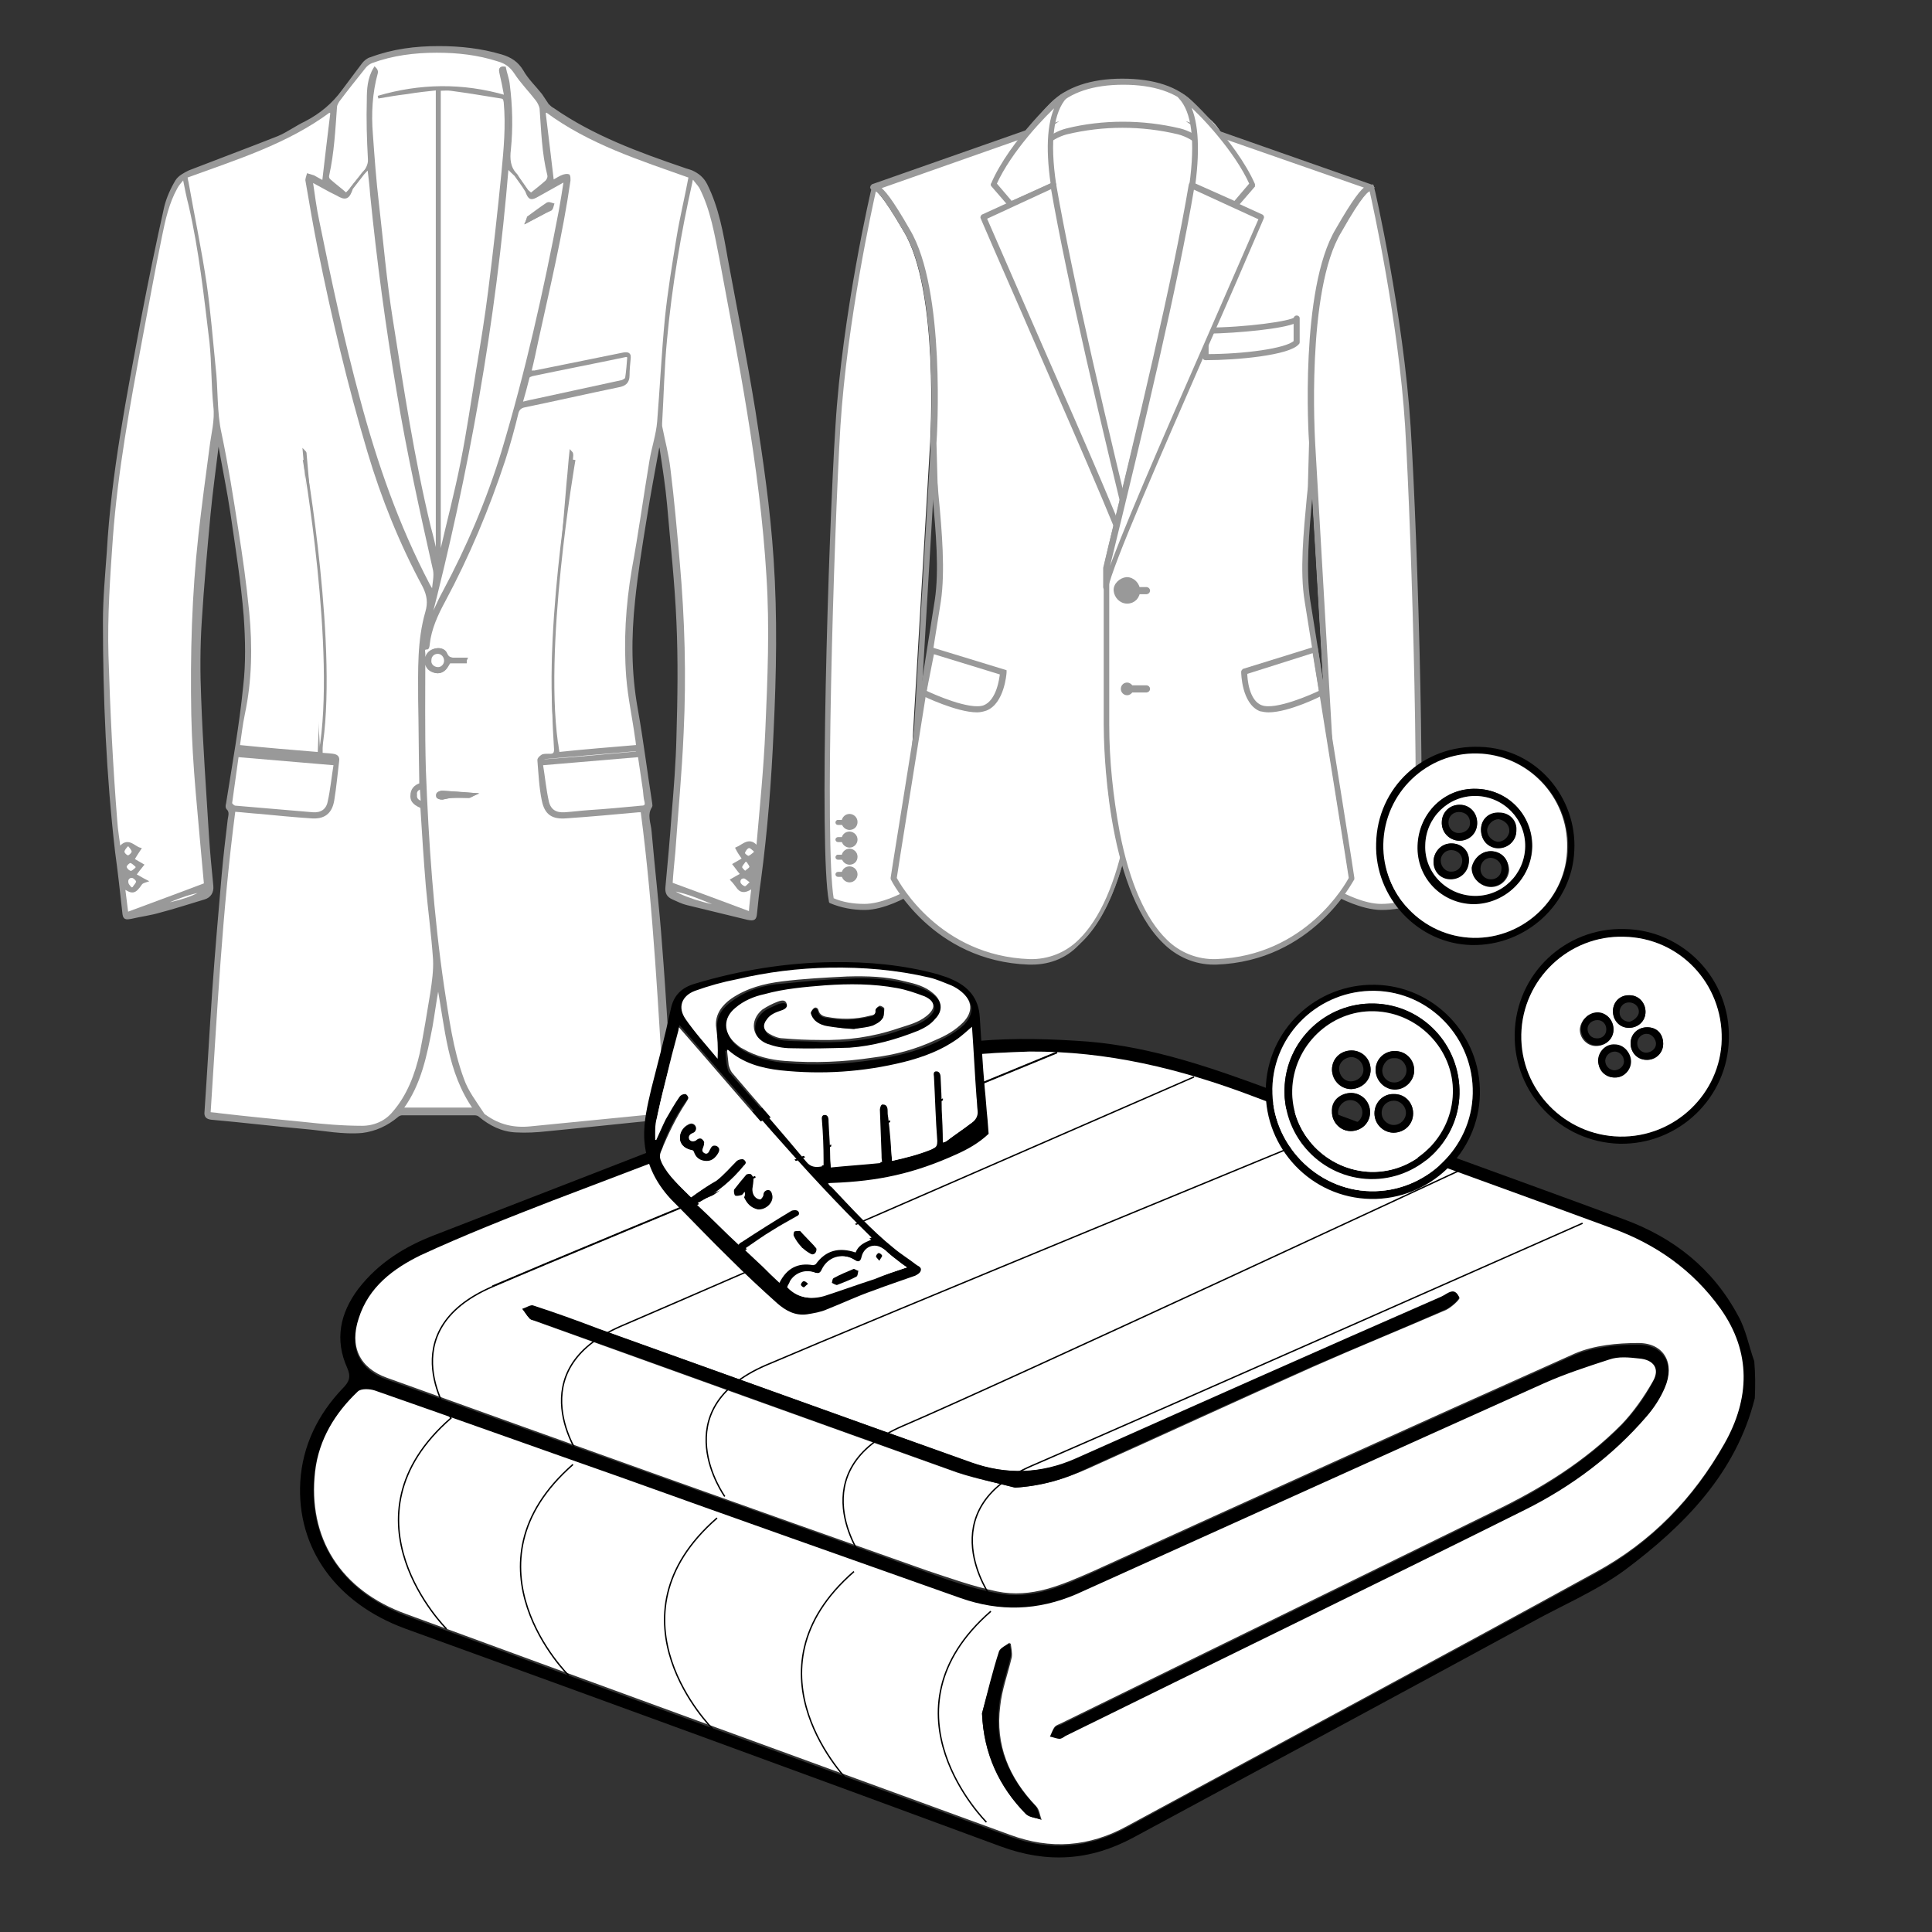 <svg xmlns="http://www.w3.org/2000/svg" xmlns:xlink="http://www.w3.org/1999/xlink" id="Layer_1" x="0px" y="0px" viewBox="0 0 350 350" style="enable-background:new 0 0 350 350;" xml:space="preserve"><rect x="0" y="0" width="350" height="350" fill="#333333" stroke="none"/><style type="text/css">	.st0{fill:#999999;stroke:#999999;stroke-width:0.5;stroke-miterlimit:10;}	.st1{fill:#FFFFFF;stroke:#999999;stroke-width:0.5;stroke-miterlimit:10;}	.st2{fill:#FFFFFF;}	.st3{fill:#3C5663;stroke:#999999;stroke-width:0.5;stroke-miterlimit:10;}	.st4{fill:none;stroke:#000000;stroke-width:0.25;}</style><g>	<path class="st0" d="M119.3,80.4c-0.8,4.5-1.7,9.1-2.4,13.6c-0.8,4.9-1.6,9.9-2.1,14.8c-0.7,6.6-0.7,13.1,0.5,19.7  c1,5.6,1.7,11.3,2.6,17c0,0.2,0.1,0.5,0,0.6c-1,1.5-0.2,3.1-0.1,4.6c0.6,6.9,1.4,13.7,1.9,20.6c0.8,10,1.3,20,2,30  c0.1,0.8-0.2,1.2-1,1.2c-7.2,0.7-14.5,1.5-21.7,2.2c-1.8,0.2-3.7,0.3-5.5,0.2c-2.5-0.1-4.7-1.2-6.6-2.8c-0.2-0.2-0.6-0.3-0.9-0.3  c-4.4,0-8.8,0-13.2,0c-0.3,0-0.7,0.2-0.9,0.4c-1.8,1.5-3.9,2.5-6.3,2.8c-3.5,0.3-6.8-0.4-10.2-0.7c-5.7-0.5-11.4-1.2-17.1-1.7  c-0.8-0.1-1.1-0.4-1-1.2c0.5-7.3,0.9-14.6,1.4-21.9c0.5-7,1.1-14,1.7-20.9c0.3-3.4,0.7-6.8,1.1-10.1c0.1-0.7,0.4-1.5-0.3-2.1  c-0.1-0.1-0.1-0.5,0-0.8c1.1-7,2.4-14.1,3.1-21.2c0.5-4.2,0.4-8.6,0.1-12.8c-0.5-6.2-1.5-12.4-2.4-18.6c-0.6-4-1.4-7.9-2.1-11.8  c0-0.2-0.1-0.5-0.2-0.7c-0.1,0-0.2,0-0.3,0c-0.5,4.2-1.1,8.4-1.5,12.6c-0.6,6.5-1.2,13-1.6,19.5c-0.3,4.6-0.3,9.3-0.1,14  c0.3,8.2,0.9,16.5,1.4,24.7c0.2,3.1,0.5,6.2,0.8,9.2c0.1,1.1-0.4,1.9-1.4,2.2c-2.7,0.8-5.4,1.7-8.1,2.4c-1.7,0.5-3.4,0.7-5.1,1.1  c-1.1,0.2-1.3,0.2-1.4-1c-0.4-3.6-0.8-7.3-1.3-10.9c-1.6-13.9-2.2-27.8-2.2-41.7c0-4.2,0.4-8.4,0.7-12.6  c0.8-14.2,3.6-28.2,6.2-42.2c1.3-6.8,2.7-13.6,4.2-20.3c0.4-1.6,1.1-3.2,2-4.7c0.5-0.8,1.5-1.3,2.3-1.7c5.4-2.1,10.8-4.1,16.1-6.2  c1.7-0.7,3.3-1.9,5-2.7c2.7-1.4,5-3.3,6.8-5.8c1.2-1.6,2.4-3.2,3.6-4.8c0.3-0.4,0.9-0.9,1.4-1c4-1.5,8.1-2,12.3-2  c3.8,0,7.6,0.4,11.3,1.5c1.7,0.5,2.9,1.3,3.8,2.8c0.9,1.6,2.3,2.9,3.4,4.3c0.4,0.6,0.8,1.2,1.2,1.8c0.3,0.3,0.6,0.6,1,0.8  c7.2,5,15.4,8,23.6,10.8c0.5,0.2,1,0.3,1.5,0.5c1.1,0.5,2,1.2,2.6,2.4c2.1,4.2,2.9,8.8,3.7,13.4c1.7,9.1,3.5,18.3,5,27.5  c1.4,8.9,2.7,17.8,3.3,26.9c0.7,10.4,0.5,20.7,0,31.1c-0.4,9.1-1.1,18.1-2.3,27.1c-0.3,2-0.5,3.9-0.7,5.9c-0.1,1.1-0.3,1.2-1.4,1  c-3.7-0.9-7.4-1.8-11.1-2.7c-0.8-0.2-1.6-0.6-2.5-1s-1.2-1-1.1-2c0.4-4.3,0.8-8.6,1.1-12.9c0.4-4.8,0.8-9.7,0.9-14.5  c0.2-6.8,0.3-13.7,0-20.5c-0.3-7.2-1.1-14.3-1.7-21.4c-0.3-3.3-0.8-6.5-1.3-9.8c0-0.4-0.2-0.7-0.2-1.1  C119.4,80.4,119.4,80.4,119.3,80.4z M95.4,34.6c0.2,0.2,0.4,0.4,0.7,0.6c1-0.8,1.9-1.5,2.8-2.3c0.3-0.3,0.5-0.8,0.4-1.2  c-0.9-4-1.1-8.1-1.4-12.1c0-0.5-0.3-1.1-0.7-1.5c-1.3-1.6-2.7-3.1-3.9-4.9c-0.8-1.2-1.7-1.9-3.1-2.3C86.5,9.8,82.8,9.3,79,9.3  c-4,0-8,0.5-11.8,1.9c-0.5,0.2-1,0.6-1.3,1c-1.6,2-3.2,4-4.7,6c-0.3,0.3-0.5,0.8-0.5,1.2c-0.3,4.1-0.4,8.3-1.4,12.3  c-0.1,0.3,0,0.7,0.2,0.9c1,0.9,2,1.7,3.1,2.6c0.4-0.4,0.7-0.8,1-1.1c-0.7,1.8-1.1,2-2.7,1.1c-0.4-0.2-0.8-0.4-1.2-0.6  c-1.1-0.6-2.2-1.2-3.5-1.9c0.4,2.6,0.7,5,1.2,7.4c2.3,10.8,4.5,21.6,7.4,32.3c3.1,11.6,7,22.8,12.6,33.5c0.2,0.3,0.4,0.6,0.6,1  c0.1,0,0.2,0,0.3-0.1c0.1-1.2,0.4-2.4,0.2-3.5c-2.4-10.8-4.7-21.5-6.6-32.4c-2-11.9-3.6-23.8-4.8-35.7c-0.2-1.5-0.3-3.1-0.5-4.8  c-0.4,0.5-0.7,0.7-1,1c0.3-0.9,1-1.6,0.9-2.8c-0.2-3.6-0.2-7.1-0.2-10.7c0-1.9,0.1-3.9,1.2-5.7c0.2,0.3,0.4,0.6,0.3,0.8  c-0.9,3.7-1.1,7.4-0.9,11.1c0.3,4.2,0.6,8.4,1.1,12.6c0.8,7,1.4,14,2.5,20.9c2,12.6,3.9,25.3,6.9,37.7c0.4,1.8,0.8,3.6,1.3,5.4h0.1  c0-28.2,0-56.5,0-84.8c-1.9,0.2-3.7,0.5-5.5,0.7c-1.7,0.3-3.5,0.6-5.2,0.8c7.6-2.2,15.2-2.3,23.1-0.1c-0.4-1.7-0.6-3-0.9-4.4  c-0.1-0.5-0.1-0.9,0.7-0.8c0.2,1,0.6,2,0.7,3c0.4,3.9,0.6,7.9,0.2,11.8c-0.2,1.7-0.1,3.3,1.2,4.6c-0.4-0.4-0.9-0.8-1.5-1.4  c-2.3,28-7.3,55.5-14.2,82.6c1-1.8,1.8-3.7,2.7-5.5c4.4-8.1,8-16.7,10.7-25.5c4.3-14.4,7.6-29,10.4-43.7c0.3-1.8,0.6-3.6,0.9-5.5  c-1.8,1-3.4,1.9-5,2.8C96.3,36.1,96,36,95.4,34.6z M96,67.4c0.5-0.1,0.8-0.1,1.1-0.2c5.4-1.1,10.8-2.2,16.3-3.3  c0.8-0.2,1.2,0,1,0.9c-0.1,1-0.3,2-0.2,3c0,1.2-0.6,1.7-1.7,1.9c-5.8,1.2-11.5,2.5-17.3,3.7c-0.6,0.1-0.9,0.4-1.1,1.1  c-0.8,2.9-1.5,5.8-2.4,8.6c-2.9,8.8-6.5,17.4-10.9,25.6c-1.3,2.4-2.5,5-2.8,7.8c0,0.3-0.2,0.7-0.2,0.7c-0.9,0-0.6,0.6-0.6,1  c0,7-0.2,14.1,0.1,21.1c0.4,13.1,1.3,26.2,3.3,39.2c0.8,5.7,1.6,11.3,3.6,16.8c0.8,2.3,2.3,4.2,3.6,6.2c0.1,0.2,0.4,0.3,0.5,0.5  c2.4,1.9,5.2,2.4,8.2,2.1c7.1-0.7,14.2-1.4,21.3-2.1c1.1-0.1,2.2-0.3,3.3-0.4c-1.2-18.4-2-36.7-4.4-54.9c-0.3,0-0.5,0-0.6,0  c-4.4,0.4-8.7,0.8-13.1,1.1c-2.5,0.2-3.7-0.6-4.2-3s-0.6-4.8-0.8-7.3c0-0.3,0.4-0.7,0.7-0.8c0.3-0.2,0.7-0.2,1.1-0.1  c1.1,0.1,1.3-0.4,1.2-1.4c-0.6-9.2-0.5-18.4,0.5-27.6c0.8-6.8,1.2-13.7,1.8-20.5c0.2-1.8,0.3-3.6,0.5-5.4c0.2,0.2,0.2,0.4,0.2,0.6  c-0.4,5.1-0.9,10.3-1.3,15.4s-0.9,10.1-1.3,15.2c-0.2,2.6-0.6,5.2-0.6,7.8c0,4,0.2,8,0.4,12c0,1.2,0.1,2.4,0.2,3.6  c4.9-0.4,9.7-0.9,14.5-1.3c-0.1-0.6-0.1-1.1-0.2-1.5c-0.6-3.7-1.4-7.3-1.6-11c-0.4-6.5-0.1-13,1-19.5c1.1-6.6,2.1-13.1,3.2-19.7  c0.4-2.4,1.2-4.7,1.4-7.1c0.6-6.2,0.8-12.5,1.4-18.7c0.5-4.9,1.3-9.8,2.1-14.6c0.6-3.7,1.4-7.4,2.2-11.1c-9-3.2-18.2-6.1-26-11.9  c-0.1,0.1-0.3,0.2-0.4,0.3c0.5,4.1,1,8.2,1.5,12.5c0.8-0.5,1.3-0.8,1.9-1c0.3-0.1,0.7-0.2,1-0.1c0.1,0.1,0.2,0.6,0.1,0.9  c-1.4,9.8-3.7,19.3-5.8,28.9C97,63.5,96.5,65.4,96,67.4z M57.8,136.5c0.1-2.4,0.2-4.7,0.2-7c0.1-3.4,0.5-6.7,0.2-10.1  c-0.9-11.4-1.9-22.9-2.9-34.3c-0.1-1.1-0.2-2.2-0.3-3.3c0.2,0.1,0.2,0.3,0.2,0.5c0.5,5.7,1,11.3,1.5,17c0.6,6.7,1.4,13.5,1.7,20.2  c0.2,4.6-0.2,9.2-0.3,13.9c0,1,0,2.1,0,3.2c0.7,0.1,1.4,0.1,2.1,0.2c0.6,0.1,1,0.3,0.9,1c-0.3,2.4-0.4,4.8-0.9,7.2  c-0.4,2.3-1.7,3.1-4,3c-3.1-0.2-6.2-0.5-9.2-0.8c-1.5-0.1-3.1-0.3-4.7-0.4c-2.4,18.3-3.3,36.6-4.5,54.9c0.7,0.1,1.2,0.2,1.7,0.2  c5.1,0.5,10.3,1.1,15.4,1.6c3.5,0.3,7,0.6,10.6,0.7c2.2,0,4.2-1,5.7-2.6c2.7-3.1,4.2-6.8,5-10.8c0.8-3.6,1.4-7.3,1.9-10.9  c0.3-2,0.7-4.1,0.5-6.1c-0.3-4.4-0.9-8.8-1.3-13.2c-0.4-4.8-0.7-9.6-1-14.4c-1-0.4-1.9-0.9-1.8-2.1c0.1-1,0.6-1.7,1.6-2  c0-0.3,0-0.6,0-0.8c-0.1-4.9-0.1-9.7-0.2-14.6c-0.1-5.3-0.2-10.6,1.3-15.8c0.5-1.7,0.3-3.1-0.5-4.7c-4.2-7.8-7.5-15.9-10-24.4  c-3.6-12.1-6.6-24.4-9-36.8c-0.8-4.1-1.5-8.1-2.2-12.2c-0.1-0.3,0.1-0.7,0.2-1.1c0.3,0.1,0.7,0.1,1,0.3c0.6,0.3,1.1,0.6,1.8,1  c0.5-4.3,1-8.4,1.5-12.6c-0.1-0.1-0.2-0.2-0.4-0.3c-7.8,5.8-17,8.7-26,11.9c0.1,0.4,0.1,0.7,0.2,1c1.1,6.2,2.3,12.3,3.3,18.5  c0.7,4.9,1.1,9.9,1.6,14.9c0.4,4.1,0.2,8.1,1.1,12.2c1.2,5.7,2.1,11.5,3,17.2c0.8,5,1.5,10.1,2,15.1c0.6,6.2,0.5,12.3-0.8,18.5  c-0.4,1.9-0.6,3.8-0.9,5.8C48.1,135.7,52.9,136.1,57.8,136.5z M37.2,160.2c-0.4-5.5-1-11.1-1.4-16.8c-0.3-4.7-0.7-9.4-0.8-14.1  c-0.2-10.8,0.1-21.7,1.3-32.5c0.6-5.3,1.3-10.5,2-15.8c0.3-2.5,1-4.9,0.7-7.5c-0.4-3.8-0.3-7.7-0.7-11.6c-1-8.4-1.9-16.7-3.8-24.9  c-0.3-1.5-0.6-3.1-1-4.6c-0.1,0-0.2-0.1-0.3-0.1c-0.4,0.5-0.9,1-1.2,1.6c-1.5,2.7-2.2,5.8-2.8,8.8c-1.3,6.3-2.4,12.5-3.6,18.8  c-2.2,11.9-4.4,23.8-5.3,35.8c-0.5,7.1-1,14.1-0.8,21.3c0.2,10.1,0.8,20.1,1.6,30.1c0.1,1.6,0.4,3.2,0.6,5c1.5-2,2.6-0.3,3.7,0  c-0.4,0.6-0.7,1.2-1.2,1.9c0.6,0.4,1.2,0.7,1.7,1c-0.4,0.5-0.8,1.1-1.4,1.8c0.7,0.4,1.4,0.8,2,1.1c-0.3,0.2-0.7,0.3-0.9,0.5  c-1.1,1.6-1.5,1.7-3.1,0.6c0.2,1.6,0.4,3.2,0.6,4.8C27.8,163.7,32.5,162,37.2,160.2z M125.6,32.2c-0.1,0-0.2,0.1-0.3,0.1  c-0.1,0.2-0.1,0.4-0.2,0.6c-2.1,9.4-3.6,18.9-4.6,28.5c-0.5,5.1-0.6,10.2-0.9,15.3c0,0.2,0,0.3,0,0.5c0.5,2.6,1.2,5.1,1.5,7.7  c0.7,5.7,1.2,11.3,1.7,17c0.9,10.3,1.2,20.6,0.7,30.8c-0.3,7.2-1,14.4-1.5,21.6c-0.1,2-0.3,4-0.5,5.8c4.8,1.8,9.5,3.5,14.3,5.3  c0.2-1.6,0.4-3.2,0.5-4.8c-1.2,0.9-2,0.9-2.6,0.3c-0.5-0.5-0.9-1.1-1.2-1.5c0.5-0.3,1.1-0.6,1.8-1c-0.5-0.7-1-1.3-1.4-1.8  c0.5-0.3,1.1-0.6,1.7-1c-0.5-0.7-0.8-1.3-1.2-1.9c1.2-0.5,2.3-2,3.7-0.1c0.1-0.3,0.1-0.5,0.1-0.6c0.5-6.9,1.3-13.9,1.6-20.8  c0.4-9.3,0.7-18.5,0.2-27.8c-0.6-10-1.9-19.9-3.5-29.7c-1.5-9.2-3.3-18.4-5-27.7c-0.8-4.5-1.5-9-3.7-13.1  C126.5,33.3,126,32.8,125.6,32.2z M79.6,100.5c0.1,0,0.1,0,0.2,0c1.3-5.6,2.7-11.2,3.9-16.9c1.1-5.5,1.9-11,2.8-16.6  c0.8-4.8,1.6-9.6,2.2-14.5c0.9-7.1,1.6-14.2,2.4-21.4c0.4-4.2,0.8-8.5,0.4-12.7c0-0.5-0.1-0.8-0.7-0.9c-3-0.4-6-0.9-9.1-1.4  c-0.7-0.1-1.4,0-2.1,0C79.6,44.3,79.6,72.4,79.6,100.5z M98.1,138.4c0.4,2.4,0.6,4.7,1.1,6.9c0.3,1.5,1.4,2.2,3.1,2.1  c1.5-0.1,3-0.2,4.5-0.4c3.1-0.3,6.3-0.6,9.4-0.8c0.6-0.1,1-0.3,0.8-1s-0.2-1.5-0.3-2.2c-0.3-2-0.6-4-0.9-6.1  C109.9,137.4,104.1,137.9,98.1,138.4z M43,136.9c-0.4,2.9-0.8,5.7-1.2,8.6c0,0.2,0.5,0.7,0.8,0.7c4.7,0.4,9.4,0.9,14.1,1.2  c1.4,0.1,2.5-0.6,2.9-2.1c0.5-2.2,0.7-4.5,1.1-6.9C54.7,137.9,48.9,137.4,43,136.9z M86,200.9c-4.8-6.8-5.1-14.8-6.6-22.6  c-0.1,0.4-0.2,0.6-0.2,0.8c-0.4,2.3-0.7,4.6-1.1,6.8c-0.9,5.2-1.9,10.4-5.2,14.7c0,0,0,0.1,0,0.2C77.2,200.9,81.5,200.9,86,200.9z   M113.9,64.5c-0.2,0-0.3-0.1-0.3,0c-5.7,1.2-11.4,2.3-17.1,3.5c-0.2,0-0.6,0.2-0.7,0.4c-0.5,1.5-0.9,3.1-1.3,4.8  c1.2-0.2,2.1-0.5,3.1-0.7c5.1-1.1,10.1-2.2,15.2-3.3c0.3-0.1,0.8-0.3,0.8-0.6C113.7,67.2,113.8,65.9,113.9,64.5z M60.5,137.9  c0-0.2,0-0.4,0.1-0.5c-5.8-0.5-11.6-1-17.4-1.5c0,0.2,0,0.4,0,0.5C48.9,136.9,54.7,137.4,60.5,137.9z M98.3,137.3  c0,0.1,0,0.3,0,0.4c0.2,0,0.3,0.1,0.5,0.1c5.5-0.5,10.9-0.9,16.4-1.4c0.2,0,0.4-0.2,0.6-0.3c0-0.1-0.1-0.2-0.1-0.3  C109.8,136.3,104.1,136.8,98.3,137.3z M121.5,161.1c0.8,1.2,7.4,3.3,9.3,3.1C127.7,163.2,124.9,161.6,121.5,161.1z M37.1,161.3  c-3.2,0.3-6.1,1.8-9,3C31.2,163.6,34.4,163.1,37.1,161.3z M23.7,161c0.1,0,0.3,0,0.4,0c0.3-0.4,0.7-0.8,0.7-1.2  c0-0.3-0.5-0.9-0.9-0.9c-0.6-0.1-1.1,0.4-1,1C23.1,160.3,23.5,160.7,23.7,161z M136.8,154.5c0-0.2,0-0.3,0-0.5  c-0.4-0.2-0.9-0.7-1.2-0.7c-0.4,0.1-0.8,0.7-0.9,1.1c0,0.3,0.6,0.8,0.9,0.8C136,155.2,136.4,154.7,136.8,154.5z M136.2,159.8  c-0.6-0.4-1-0.9-1.4-0.9c-0.6-0.1-1.1,0.4-1,1c0.1,0.4,0.6,0.9,1,0.9C135.2,160.9,135.6,160.3,136.2,159.8z M24.8,157.3  c0-0.2,0-0.3,0-0.5c-0.4-0.3-0.8-0.8-1.2-0.8c-0.3,0-0.9,0.6-0.9,0.9c0,0.4,0.5,1,0.9,1C23.9,158.1,24.4,157.6,24.8,157.3z   M135.4,155.9c-0.2,0-0.3,0-0.5,0c-0.3,0.4-0.7,0.8-0.7,1.2c0,0.3,0.5,0.7,0.8,1c0.4-0.3,1-0.6,1-1  C136.1,156.8,135.7,156.3,135.4,155.9z M23.4,153.1c-0.2,0-0.3,0-0.5,0c-0.2,0.4-0.7,0.8-0.7,1.2c0,0.3,0.6,0.9,0.9,0.9  s0.9-0.6,0.9-0.9C24.1,153.9,23.7,153.5,23.4,153.1z M76.3,142.7c-0.8,0.2-1.1,0.7-1.1,1.4c0,0.8,0.5,1.1,1.2,1.4  C76.4,144.5,76.4,143.7,76.3,142.7z"></path>	<path class="st1" d="M96,67.4c0.5-2,0.9-3.9,1.3-5.8c2.1-9.6,4.4-19.2,5.8-28.9c0-0.3,0-0.8-0.1-0.9c-0.3-0.1-0.7,0-1,0.1  c-0.6,0.2-1.1,0.6-1.9,1c-0.5-4.3-1-8.4-1.5-12.5c0.1-0.1,0.3-0.2,0.4-0.3c7.8,5.8,17,8.7,26,11.9c-0.7,3.8-1.6,7.4-2.2,11.1  c-0.8,4.9-1.6,9.7-2.1,14.6c-0.6,6.2-0.9,12.5-1.4,18.7c-0.2,2.4-1,4.7-1.4,7.1c-1.1,6.6-2,13.2-3.2,19.7c-1.1,6.5-1.5,13-1,19.5  c0.3,3.7,1.1,7.3,1.6,11c0.1,0.4,0.1,0.9,0.2,1.5c-4.8,0.4-9.7,0.8-14.5,1.3c-0.1-1.3-0.1-2.5-0.2-3.6c-0.1-4-0.4-8-0.4-12  c0-2.6,0.4-5.2,0.6-7.8c0.4-5.1,0.9-10.1,1.3-15.2s0.9-10.3,1.3-15.4c0-0.2,0-0.4-0.2-0.6c-0.2,1.8-0.3,3.6-0.5,5.4  c-0.6,6.8-1.1,13.7-1.8,20.5c-1,9.2-1.1,18.4-0.5,27.6c0.1,1-0.1,1.5-1.2,1.4c-0.4,0-0.8,0-1.1,0.1c-0.3,0.2-0.7,0.5-0.7,0.8  c0.2,2.4,0.3,4.9,0.8,7.3c0.5,2.4,1.7,3.2,4.2,3c4.4-0.3,8.7-0.7,13.1-1.1c0.2,0,0.3,0,0.6,0c2.4,18.2,3.2,36.5,4.4,54.9  c-1.1,0.1-2.2,0.3-3.3,0.4c-7.1,0.7-14.2,1.4-21.3,2.1c-3,0.3-5.7-0.3-8.2-2.1c-0.2-0.1-0.4-0.3-0.5-0.5c-1.3-2-2.8-3.9-3.6-6.2  c-2-5.4-2.7-11.1-3.6-16.8c-1.9-13-2.8-26.1-3.3-39.2c-0.2-7-0.1-14.1-0.1-21.1c0-0.4-0.3-1,0.6-1c0.1,0,0.2-0.5,0.2-0.7  c0.3-2.8,1.5-5.4,2.8-7.8c4.4-8.2,8-16.8,10.9-25.6c0.9-2.8,1.7-5.7,2.4-8.6c0.2-0.6,0.5-0.9,1.1-1.1c5.8-1.2,11.5-2.5,17.3-3.7  c1.1-0.2,1.7-0.7,1.7-1.9c0-1,0.1-2,0.2-3c0.1-0.9-0.2-1-1-0.9c-5.4,1.1-10.8,2.2-16.3,3.3C96.8,67.3,96.5,67.4,96,67.4z   M84.3,119.9c0-0.2,0-0.3,0-0.5c-0.5,0-1.1,0-1.6,0c-0.8,0-1.5,0.1-2-0.9c-0.3-0.8-1.3-1-2.1-0.7c-0.9,0.3-1.4,1-1.4,1.9  s0.4,1.6,1.4,1.9c0.9,0.3,1.6,0,2.1-0.7c0.2-0.3,0.3-0.6,0.6-1C82.3,119.9,83.3,119.9,84.3,119.9z M85.8,143.9  c-2.1-0.2-3.9-0.3-5.6-0.4c-0.3,0-0.6,0.1-0.8,0.3c-0.1,0.1-0.1,0.5,0,0.6c0.2,0.2,0.5,0.2,0.8,0.2c0.6-0.1,1.2-0.3,1.8-0.3  c1-0.1,2,0,3,0C85.1,144.3,85.3,144.1,85.8,143.9z"></path>	<path class="st1" d="M57.8,136.5c-4.9-0.4-9.7-0.8-14.6-1.3c0.3-2,0.5-3.9,0.9-5.8c1.3-6.1,1.4-12.3,0.8-18.5  c-0.5-5.1-1.2-10.1-2-15.1c-0.9-5.8-1.8-11.5-3-17.2c-0.9-4-0.6-8.1-1.1-12.2c-0.5-5-0.9-10-1.6-14.9C36.3,45.4,35,39.2,33.9,33  c-0.1-0.3-0.1-0.6-0.2-1c9-3.3,18.2-6.1,26-11.9c0.1,0.1,0.2,0.2,0.4,0.3c-0.5,4.1-1,8.2-1.5,12.6c-0.7-0.4-1.3-0.7-1.8-1  c-0.3-0.1-0.7-0.2-1-0.3c-0.1,0.4-0.3,0.8-0.2,1.1C56.3,36.9,57,41,57.8,45c2.5,12.4,5.4,24.7,9,36.8c2.5,8.4,5.8,16.6,10,24.4  c0.8,1.6,1,3,0.5,4.7c-1.5,5.2-1.3,10.5-1.3,15.8c0.1,4.9,0.1,9.7,0.2,14.6c0,0.3,0,0.5,0,0.8c-1,0.3-1.6,1-1.6,2  c-0.1,1.2,0.9,1.7,1.8,2.1c0.3,4.8,0.6,9.6,1,14.4c0.4,4.4,1,8.8,1.3,13.2c0.1,2-0.2,4.1-0.5,6.1c-0.6,3.7-1.2,7.3-1.9,10.9  c-0.9,3.9-2.3,7.7-5,10.8c-1.4,1.7-3.5,2.6-5.7,2.6c-3.5,0-7-0.3-10.6-0.7c-5.1-0.5-10.3-1-15.4-1.6c-0.5-0.1-1.1-0.1-1.7-0.2  c1.2-18.3,2.1-36.6,4.5-54.9c1.6,0.1,3.1,0.3,4.7,0.4c3.1,0.3,6.2,0.6,9.2,0.8c2.3,0.2,3.6-0.7,4-3c0.4-2.4,0.6-4.8,0.9-7.2  c0.1-0.7-0.3-0.9-0.9-1c-0.7-0.1-1.4-0.1-2.1-0.2c0-1.1,0-2.2,0-3.2c0.1-4.6,0.5-9.3,0.3-13.9c-0.3-6.7-1.1-13.5-1.7-20.2  c-0.5-5.7-1-11.3-1.5-17c0-0.2,0-0.3-0.2-0.5c0.1,1.1,0.2,2.2,0.3,3.3c1,11.4,2.1,22.9,2.9,34.3c0.3,3.3-0.1,6.7-0.2,10.1  C58,131.9,57.9,134.1,57.8,136.5z"></path>	<path class="st1" d="M37.2,160.2c-4.7,1.8-9.4,3.5-14.2,5.3c-0.2-1.6-0.4-3.2-0.6-4.8c1.6,1.1,2,1,3.1-0.6c0.2-0.3,0.6-0.4,0.9-0.5  c-0.6-0.3-1.2-0.7-2-1.1c0.5-0.7,1-1.3,1.4-1.8c-0.5-0.3-1.1-0.6-1.7-1c0.4-0.7,0.8-1.3,1.2-1.9c-1.1-0.3-2.2-2.1-3.7,0  c-0.2-1.8-0.5-3.4-0.6-5c-0.8-10-1.3-20.1-1.6-30.1c-0.2-7.1,0.3-14.2,0.8-21.3c0.9-12.1,3.1-24,5.3-35.8  c1.2-6.3,2.3-12.5,3.6-18.8c0.6-3,1.3-6.1,2.8-8.8c0.3-0.6,0.8-1.1,1.2-1.6c0.1,0,0.2,0.1,0.3,0.1c0.3,1.5,0.6,3.1,1,4.6  c1.9,8.2,2.8,16.6,3.8,24.9c0.4,3.8,0.3,7.7,0.7,11.6c0.3,2.6-0.4,5-0.7,7.5c-0.7,5.2-1.4,10.5-2,15.8c-1.2,10.8-1.5,21.6-1.3,32.5  c0.1,4.7,0.4,9.4,0.8,14.1C36.2,149.1,36.7,154.8,37.2,160.2z"></path>	<path class="st1" d="M125.6,32.2c0.4,0.6,0.9,1.1,1.3,1.7c2.1,4.1,2.8,8.6,3.7,13.1c1.7,9.2,3.5,18.4,5,27.7  c1.6,9.8,2.9,19.7,3.5,29.7c0.6,9.3,0.2,18.5-0.2,27.8c-0.3,7-1,13.9-1.6,20.8c0,0.1-0.1,0.2-0.1,0.6c-1.4-1.9-2.5-0.4-3.7,0.1  c0.3,0.6,0.7,1.2,1.2,1.9c-0.6,0.4-1.2,0.7-1.7,1c0.4,0.5,0.8,1.1,1.4,1.8c-0.7,0.4-1.3,0.7-1.8,1c0.4,0.4,0.8,1,1.2,1.5  c0.6,0.7,1.4,0.6,2.6-0.3c-0.2,1.7-0.4,3.2-0.5,4.8c-4.8-1.8-9.4-3.5-14.3-5.3c0.1-1.7,0.3-3.8,0.5-5.8c0.5-7.2,1.2-14.4,1.5-21.6  c0.5-10.3,0.2-20.6-0.7-30.8c-0.5-5.7-1-11.4-1.7-17c-0.3-2.6-1-5.1-1.5-7.7c0-0.2,0-0.3,0-0.5c0.3-5.1,0.4-10.2,0.9-15.3  c0.9-9.6,2.5-19.1,4.6-28.5c0-0.2,0.1-0.4,0.2-0.6C125.4,32.3,125.5,32.3,125.6,32.2z"></path>	<path class="st1" d="M63.7,34.1c-0.3,0.4-0.6,0.7-1,1.1c-1-0.9-2.1-1.7-3.1-2.6c-0.2-0.2-0.3-0.6-0.2-0.9c0.9-4.1,1.1-8.2,1.4-12.3  c0-0.4,0.3-0.9,0.5-1.2c1.5-2,3.1-4,4.7-6c0.3-0.4,0.8-0.8,1.3-1c3.8-1.4,7.8-1.9,11.8-1.9c3.8,0,7.5,0.4,11.2,1.6  c1.4,0.4,2.3,1.1,3.1,2.3c1.1,1.7,2.6,3.2,3.9,4.9c0.3,0.4,0.6,1,0.7,1.5c0.3,4.1,0.4,8.1,1.4,12.1c0.1,0.4-0.1,0.9-0.4,1.2  c-0.9,0.8-1.8,1.5-2.8,2.3c-0.2-0.2-0.5-0.4-0.7-0.6c-0.7-1-1.4-1.9-2-2.9c-1.3-1.3-1.4-2.9-1.2-4.6c0.4-3.9,0.3-7.9-0.2-11.8  c-0.1-1-0.5-2-0.7-3c-0.8-0.1-0.8,0.3-0.7,0.8c0.3,1.3,0.6,2.7,0.9,4.4c-7.9-2.3-15.6-2.1-23.1,0.1c1.7-0.3,3.5-0.6,5.2-0.8  c1.8-0.3,3.6-0.5,5.5-0.7c0,28.4,0,56.6,0,84.8h-0.1c-0.4-1.8-0.8-3.6-1.3-5.4c-3-12.4-4.9-25.1-6.9-37.7  c-1.1-6.9-1.7-13.9-2.5-20.9c-0.5-4.2-0.8-8.4-1.1-12.6c-0.3-3.7-0.1-7.5,0.9-11.1c0.1-0.3-0.1-0.6-0.3-0.8  c-1.1,1.8-1.2,3.8-1.2,5.7c-0.1,3.6,0,7.1,0.2,10.7c0.1,1.2-0.6,1.9-0.9,2.8C65.1,32.3,64.4,33.2,63.7,34.1z"></path>	<path class="st1" d="M79.6,100.5c0-28.1,0-56.1,0-84.3c0.7,0,1.4-0.1,2.1,0c3,0.4,6,0.9,9.1,1.4c0.6,0.1,0.6,0.4,0.7,0.9  c0.4,4.3,0,8.5-0.4,12.7c-0.7,7.1-1.5,14.3-2.4,21.4c-0.6,4.8-1.4,9.7-2.2,14.5c-0.9,5.5-1.7,11.1-2.8,16.6  c-1.1,5.6-2.6,11.2-3.9,16.9C79.7,100.4,79.6,100.4,79.6,100.5z"></path>	<path class="st1" d="M93.4,31.7c0.7,1,1.4,1.9,2,2.9c0.5,1.4,0.8,1.5,2,0.8c1.6-0.9,3.2-1.8,5-2.8c-0.3,2-0.6,3.8-0.9,5.5  c-2.8,14.7-6.1,29.4-10.4,43.7c-2.7,8.8-6.3,17.3-10.7,25.5c-1,1.8-1.7,3.7-2.7,5.5c7-27.1,11.9-54.5,14.2-82.6  C92.5,30.9,93,31.3,93.4,31.7z M95.5,40.1c1.6-0.8,2.9-1.5,4.2-2.3c0.2-0.1,0.2-0.5,0.3-0.8c-0.3-0.1-0.6-0.2-0.8-0.1  c-1.2,0.8-2.4,1.7-3.5,2.5C95.7,39.5,95.7,39.7,95.5,40.1z"></path>	<path class="st1" d="M63.7,34.1c0.7-0.9,1.4-1.8,2.1-2.7c0.3-0.3,0.5-0.6,1-1c0.2,1.7,0.4,3.2,0.5,4.8c1.2,12,2.8,23.9,4.8,35.7  c1.8,10.9,4.2,21.7,6.6,32.4c0.2,1.1-0.1,2.3-0.2,3.5c-0.1,0-0.2,0-0.3,0.1c-0.2-0.3-0.4-0.6-0.6-1C72,95.2,68.1,84,65,72.4  c-2.9-10.7-5.2-21.5-7.4-32.3c-0.5-2.3-0.8-4.7-1.2-7.4c1.3,0.7,2.4,1.3,3.5,1.9c0.4,0.2,0.8,0.4,1.2,0.6  C62.6,36.1,63.1,35.9,63.7,34.1z"></path>	<path class="st1" d="M98.1,138.4c6-0.5,11.8-1,17.7-1.5c0.3,2.1,0.6,4.1,0.9,6.1c0.1,0.7,0.1,1.5,0.3,2.2c0.2,0.8-0.2,1-0.8,1  c-3.1,0.3-6.3,0.6-9.4,0.8c-1.5,0.1-3,0.3-4.5,0.4c-1.6,0.1-2.7-0.5-3.1-2.1C98.7,143.1,98.5,140.8,98.1,138.4z"></path>	<path class="st1" d="M43,136.9c6,0.5,11.7,1,17.7,1.5c-0.4,2.4-0.6,4.7-1.1,6.9c-0.3,1.5-1.4,2.2-2.9,2.1  c-4.7-0.4-9.4-0.8-14.1-1.2c-0.3,0-0.8-0.5-0.8-0.7C42.2,142.6,42.6,139.8,43,136.9z"></path>	<path class="st1" d="M86,200.9c-4.5,0-8.8,0-13.1,0c0-0.1,0-0.2,0-0.2c3.2-4.4,4.2-9.6,5.2-14.7c0.4-2.3,0.7-4.6,1.1-6.8  c0-0.2,0.1-0.4,0.2-0.8C80.9,186.2,81.2,194.1,86,200.9z"></path>	<path class="st1" d="M113.9,64.5c-0.1,1.3-0.2,2.7-0.4,4c0,0.2-0.5,0.5-0.8,0.6c-5.1,1.1-10.1,2.2-15.2,3.3c-1,0.2-1.9,0.4-3.1,0.7  c0.5-1.7,0.9-3.2,1.3-4.8c0.1-0.2,0.4-0.3,0.7-0.4c5.7-1.2,11.4-2.3,17.1-3.5C113.6,64.5,113.7,64.5,113.9,64.5z"></path>	<path class="st1" d="M60.5,137.9c-5.8-0.5-11.6-1-17.4-1.5c0-0.2,0-0.4,0-0.5c5.8,0.5,11.6,1,17.4,1.5  C60.6,137.5,60.6,137.7,60.5,137.9z"></path>	<path class="st1" d="M98.3,137.3c5.8-0.5,11.6-1,17.3-1.5c0,0.1,0.1,0.2,0.1,0.3c-0.2,0.1-0.4,0.3-0.6,0.3  c-5.5,0.5-10.9,1-16.4,1.4c-0.1,0-0.3-0.1-0.5-0.1C98.3,137.6,98.3,137.5,98.3,137.3z"></path>	<path class="st1" d="M121.5,161.1c3.4,0.5,6.2,2,9.3,3.1C128.9,164.4,122.3,162.3,121.5,161.1z"></path>	<path class="st1" d="M37.1,161.3c-2.7,1.8-5.9,2.3-9,3C31,163.1,33.9,161.7,37.1,161.3z"></path>	<path class="st1" d="M23.7,161c-0.3-0.4-0.7-0.7-0.7-1.2c-0.1-0.6,0.4-1.1,1-1c0.4,0.1,0.9,0.6,0.9,0.9c0,0.4-0.5,0.8-0.7,1.2  C24,161,23.9,161,23.7,161z"></path>	<path class="st1" d="M136.8,154.5c-0.4,0.3-0.8,0.7-1.2,0.8c-0.3,0-1-0.6-0.9-0.8c0.1-0.4,0.5-1,0.9-1.1s0.8,0.4,1.2,0.7  C136.8,154.1,136.8,154.3,136.8,154.5z"></path>	<path class="st1" d="M136.2,159.8c-0.6,0.5-1,1.1-1.3,1c-0.4-0.1-0.9-0.5-1-0.9c-0.1-0.6,0.3-1.1,1-1  C135.2,159,135.6,159.4,136.2,159.8z"></path>	<path class="st1" d="M24.8,157.3c-0.4,0.3-0.8,0.8-1.2,0.7c-0.4-0.1-0.9-0.6-0.9-1c0-0.3,0.6-0.9,0.9-0.9c0.4,0,0.8,0.5,1.2,0.8  C24.8,157,24.8,157.2,24.8,157.3z"></path>	<path class="st1" d="M135.4,155.9c0.2,0.4,0.7,0.9,0.6,1.2c-0.1,0.4-0.7,0.6-1,1c-0.3-0.3-0.8-0.7-0.8-1c0-0.4,0.5-0.8,0.7-1.2  C135.1,155.9,135.3,155.9,135.4,155.9z"></path>	<path class="st1" d="M23.4,153.1c0.3,0.4,0.7,0.8,0.7,1.2c0,0.3-0.6,0.9-0.9,0.9s-0.9-0.5-0.9-0.9s0.4-0.8,0.7-1.2  C23.1,153.1,23.2,153.1,23.4,153.1z"></path>	<path class="st1" d="M76.3,142.7c0.1,1,0.1,1.8,0.2,2.7c-0.8-0.2-1.3-0.6-1.2-1.4C75.2,143.4,75.5,142.9,76.3,142.7z"></path>	<path class="st0" d="M84.3,119.9c-1,0-2,0-2.9,0c-0.2,0.4-0.4,0.7-0.6,1c-0.5,0.7-1.3,1-2.1,0.7c-0.9-0.3-1.4-1-1.4-1.9  c0-1,0.5-1.6,1.4-1.9s1.8-0.1,2.1,0.7c0.4,1,1.2,0.9,2,0.9c0.5,0,1.1,0,1.6,0C84.3,119.6,84.3,119.7,84.3,119.9z M79.3,118.2  c-0.8,0-1.4,0.6-1.5,1.4c0,0.8,0.5,1.5,1.3,1.5c0.8,0.1,1.5-0.6,1.5-1.4C80.7,118.9,80.1,118.3,79.3,118.2z"></path>	<path class="st0" d="M85.8,143.9c-0.4,0.2-0.6,0.4-0.9,0.4c-1,0-2,0-3,0c-0.6,0-1.2,0.2-1.8,0.3c-0.3,0-0.6-0.1-0.8-0.2  c-0.1-0.1-0.1-0.5,0-0.6c0.2-0.2,0.5-0.3,0.8-0.3C81.9,143.6,83.6,143.8,85.8,143.9z"></path>	<path class="st0" d="M95.5,40.1c0.1-0.3,0.1-0.6,0.3-0.6c1.2-0.9,2.3-1.7,3.5-2.5c0.2-0.1,0.5,0.1,0.8,0.1  c-0.1,0.3-0.1,0.6-0.3,0.8C98.5,38.5,97.1,39.2,95.5,40.1z"></path>	<path class="st1" d="M79.3,118.2c0.8,0,1.4,0.7,1.4,1.5s-0.7,1.5-1.5,1.4s-1.4-0.7-1.3-1.5C77.9,118.8,78.5,118.2,79.3,118.2z"></path>	<path class="st1" d="M104,83.3c0,0-6.1,34.9-2.9,53"></path>	<path class="st1" d="M55.1,83.3c0,0,6.1,34.9,2.9,53"></path></g><g>	<path class="st2" d="M202,94.2l-18.7-68.4c0,0,31.4-15.5,38.3-1C228.6,39.4,202,94.2,202,94.2z"></path>	<g>		<path class="st2" d="M256.3,163.3v0.1l-0.1,0.1c-1.9,0.7-4,1.1-6.1,1.1c-3.6,0-7.8-2.3-8-2.4l-0.1-0.1V162l-4.8-81.7   c-0.1-1.1-1.7-27.8,4.8-38.6c4.4-7.6,5.4-7.8,6-7.9h0.1l0.3-0.1l0.1,0.3c0.1,0.2,5.3,23.1,6.6,43.3   C256.4,97.5,258.1,153.8,256.3,163.3z"></path>	</g>	<g>		<path class="st2" d="M158.1,34.3c-0.6,2.6-5.3,23.9-6.5,42.9c-1.2,20-2.9,75.9-1.2,85.7c1.8,0.8,3.8,1.1,5.8,1.1   c3.1,0,6.8-1.9,7.5-2.3l4.8-81.5c0-0.3,1.7-27.6-4.8-38.3C159.7,35,158.6,34.4,158.1,34.3z"></path>	</g>	<path class="st3" d="M255.1,148.8h-1.7c-0.1-0.2-0.2-0.3-0.4-0.3s-0.4,0.2-0.4,0.5c0,0.2,0.2,0.3,0.4,0.4c0.2,0,0.3-0.1,0.4-0.3  h1.7c0.1,0,0.1-0.1,0.1-0.1l0,0C255.3,148.9,255.2,148.8,255.1,148.8z"></path>	<path class="st0" d="M253,149.5c-0.3,0-0.5-0.2-0.5-0.5s0.2-0.5,0.5-0.5c0.2,0,0.4,0.1,0.5,0.3h1.6c0.1,0,0.2,0.1,0.2,0.2  c0,0.1-0.1,0.2-0.2,0.2h-1.6C253.4,149.4,253.2,149.5,253,149.5z M253,148.6c-0.2,0-0.3,0.1-0.3,0.3s0.1,0.3,0.3,0.3  c0.1,0,0.3-0.1,0.3-0.2l0.1-0.1h1.7l0,0l0,0h-1.7c0,0-0.1,0-0.1-0.1S253.2,148.6,253,148.6z"></path>	<circle class="st0" cx="253" cy="148.9" r="1.1"></circle>	<path class="st0" d="M253,150.1c-0.6,0-1.2-0.5-1.2-1.2s0.5-1.2,1.2-1.2c0.6,0,1.2,0.5,1.2,1.2l0,0  C254.2,149.6,253.7,150.1,253,150.1z M253,147.9c-0.6,0-1,0.5-1,1s0.5,1,1,1c0.6,0,1-0.5,1-1l0,0  C254.1,148.4,253.6,147.9,253,147.9L253,147.9z"></path>	<path class="st3" d="M255.1,152h-1.7c-0.1-0.2-0.2-0.3-0.4-0.3s-0.4,0.2-0.4,0.4l0,0c0,0.2,0.2,0.4,0.4,0.4s0.3-0.1,0.4-0.3h1.7  c0.1,0,0.1-0.1,0.1-0.1C255.3,152,255.2,152,255.1,152L255.1,152z"></path>	<path class="st0" d="M253,152.6c-0.3,0-0.5-0.2-0.5-0.5s0.2-0.5,0.5-0.5c0.2,0,0.4,0.1,0.5,0.3h1.6c0.1,0,0.2,0.1,0.2,0.2  c0,0.1-0.1,0.2-0.2,0.2h-1.6C253.4,152.5,253.2,152.6,253,152.6z M253,151.8c-0.2,0-0.3,0.1-0.3,0.3s0.1,0.3,0.3,0.3  c0.1,0,0.3-0.1,0.3-0.2l0.1-0.1h1.7l0,0l0,0h-1.7c0,0-0.1,0-0.1-0.1S253.2,151.8,253,151.8L253,151.8z"></path>	<circle class="st0" cx="253" cy="152.1" r="1.1"></circle>	<path class="st0" d="M253,153.3c-0.6,0-1.2-0.5-1.2-1.2s0.5-1.2,1.2-1.2s1.2,0.5,1.2,1.2S253.7,153.3,253,153.3z M253,151.1  c-0.6,0-1,0.5-1,1c0,0.6,0.5,1,1,1c0.6,0,1-0.5,1-1l0,0C254.1,151.5,253.6,151.1,253,151.1L253,151.1z"></path>	<path class="st3" d="M255.1,155.1h-1.7c-0.1-0.2-0.2-0.3-0.4-0.3s-0.4,0.2-0.4,0.4s0.2,0.4,0.4,0.4l0,0c0.2,0,0.3-0.1,0.4-0.3h1.7  c0.1,0,0.1-0.1,0.1-0.1C255.3,155.2,255.2,155.1,255.1,155.1L255.1,155.1z"></path>	<path class="st0" d="M253,155.8c-0.3,0-0.5-0.2-0.5-0.5s0.2-0.5,0.5-0.5c0.2,0,0.4,0.1,0.5,0.3h1.6c0.1,0,0.2,0.1,0.2,0.2  c0,0.1-0.1,0.2-0.2,0.2h-1.6C253.4,155.7,253.2,155.8,253,155.8z M253,154.9c-0.2,0-0.3,0.1-0.3,0.3s0.1,0.3,0.3,0.3  c0.1,0,0.3-0.1,0.3-0.2l0.1-0.1h1.7 M255.1,155.3C255.1,155.2,255.1,155.2,255.1,155.3h-1.7c0,0-0.1,0-0.1-0.1s-0.2-0.2-0.3-0.2  L255.1,155.3z"></path>	<circle class="st0" cx="253" cy="155.2" r="1.1"></circle>	<path class="st0" d="M253,156.4c-0.6,0-1.2-0.5-1.2-1.2s0.5-1.2,1.2-1.2c0.6,0,1.2,0.5,1.2,1.2l0,0  C254.2,155.9,253.7,156.4,253,156.4z M253,154.2c-0.6,0-1,0.5-1,1c0,0.6,0.5,1,1,1c0.6,0,1-0.5,1-1l0,0  C254.1,154.7,253.6,154.2,253,154.2z"></path>	<path class="st3" d="M255.1,158.3h-1.7c-0.1-0.2-0.2-0.3-0.4-0.3s-0.4,0.2-0.4,0.4l0,0c0,0.2,0.2,0.4,0.4,0.4s0.3-0.1,0.4-0.3h1.7  c0.1,0,0.1-0.1,0.1-0.1C255.3,158.3,255.2,158.3,255.1,158.3L255.1,158.3L255.1,158.3z"></path>	<path class="st0" d="M253,158.9c-0.3,0-0.5-0.2-0.5-0.5s0.2-0.5,0.5-0.5c0.2,0,0.4,0.1,0.5,0.3h1.6c0.1,0,0.2,0.1,0.2,0.2  c0,0.1-0.1,0.2-0.2,0.2h-1.6C253.4,158.8,253.2,158.9,253,158.9z M253,158.1c-0.2,0-0.3,0.1-0.3,0.3s0.1,0.3,0.3,0.3  c0.1,0,0.3-0.1,0.3-0.2l0.1-0.1h1.7l0,0 M255.1,158.4h-1.7c0,0-0.1,0-0.1-0.1s-0.2-0.2-0.3-0.2L255.1,158.4z"></path>	<circle class="st0" cx="253" cy="158.4" r="1.1"></circle>	<path class="st0" d="M253,159.6c-0.6,0-1.2-0.5-1.2-1.2s0.5-1.2,1.2-1.2c0.6,0,1.2,0.5,1.2,1.2l0,0  C254.2,159,253.7,159.6,253,159.6z M253,157.4c-0.6,0-1,0.5-1,1c0,0.6,0.5,1,1,1c0.6,0,1-0.5,1-1l0,0  C254.1,157.8,253.6,157.4,253,157.4C253,157.3,253,157.3,253,157.4L253,157.4z"></path>	<path class="st3" d="M151.8,148.8h1.7c0.1-0.2,0.2-0.3,0.4-0.3s0.4,0.1,0.5,0.4c0,0.2-0.1,0.4-0.4,0.5h-0.1c-0.2,0-0.3-0.1-0.4-0.3  h-1.7c-0.1,0-0.1-0.1-0.1-0.1l0,0C151.7,148.9,151.7,148.8,151.8,148.8z"></path>	<path class="st0" d="M153.9,149.5c-0.2,0-0.4-0.1-0.5-0.3h-1.6c-0.1,0-0.2-0.1-0.2-0.2c0-0.1,0.1-0.2,0.2-0.2h1.6  c0.1-0.2,0.3-0.3,0.5-0.3c0.3,0,0.6,0.2,0.6,0.5s-0.2,0.6-0.5,0.6C154,149.5,154,149.5,153.9,149.5z M151.8,148.9L151.8,148.9  C151.8,149,151.8,149,151.8,148.9l1.7,0.1c0,0,0.1,0,0.1,0.1s0.2,0.2,0.3,0.2c0.2,0,0.3-0.1,0.3-0.3s-0.1-0.3-0.3-0.3  c-0.1,0-0.3,0.1-0.3,0.2l-0.1,0.1L151.8,148.9z"></path>	<circle class="st0" cx="153.9" cy="148.9" r="1.1"></circle>	<path class="st0" d="M153.9,150.1c-0.6,0-1.2-0.5-1.2-1.2c0-0.6,0.5-1.2,1.2-1.2c0.6,0,1.2,0.5,1.2,1.2l0,0  C155.1,149.6,154.6,150.1,153.9,150.1z M153.9,147.9c-0.6,0-1,0.5-1,1c0,0.6,0.5,1,1,1c0.6,0,1-0.5,1-1l0,0  C155,148.4,154.5,147.9,153.9,147.9L153.9,147.9z"></path>	<path class="st3" d="M151.8,152h1.7c0.1-0.2,0.2-0.3,0.4-0.3s0.4,0.2,0.4,0.4l0,0c0,0.2-0.2,0.4-0.4,0.4l0,0  c-0.2,0-0.3-0.1-0.4-0.3h-1.7c-0.1,0-0.1-0.1-0.1-0.1C151.7,152,151.7,152,151.8,152L151.8,152z"></path>	<path class="st0" d="M153.9,152.6c-0.2,0-0.4-0.1-0.5-0.3h-1.6c-0.1,0-0.2-0.1-0.2-0.2c0-0.1,0.1-0.2,0.2-0.2h1.6  c0.1-0.2,0.3-0.3,0.5-0.3c0.3,0,0.5,0.2,0.5,0.5C154.4,152.4,154.2,152.6,153.9,152.6L153.9,152.6z M151.8,152.1L151.8,152.1  L151.8,152.1l1.7,0.1c0,0,0.1,0,0.1,0.1s0.2,0.2,0.3,0.2c0.2,0,0.3-0.1,0.3-0.3s-0.1-0.3-0.3-0.3c-0.1,0-0.3,0.1-0.3,0.2l-0.1,0.1  L151.8,152.1z"></path>	<circle class="st0" cx="153.9" cy="152.1" r="1.1"></circle>	<path class="st0" d="M153.9,153.3c-0.6,0-1.2-0.5-1.2-1.2s0.5-1.2,1.2-1.2c0.6,0,1.2,0.5,1.2,1.2  C155.1,152.7,154.6,153.3,153.9,153.3L153.9,153.3z M153.9,151.1c-0.6,0-1,0.5-1,1c0,0.6,0.5,1,1,1c0.6,0,1-0.5,1-1l0,0  C154.9,151.5,154.5,151.1,153.9,151.1L153.9,151.1z"></path>	<path class="st3" d="M151.8,155.1h1.7c0.1-0.2,0.2-0.3,0.4-0.3s0.4,0.2,0.4,0.4l0,0c0,0.2-0.2,0.4-0.4,0.4l0,0  c-0.2,0-0.3-0.1-0.4-0.3h-1.7c-0.1,0-0.1-0.1-0.1-0.1C151.7,155.2,151.7,155.1,151.8,155.1L151.8,155.1z"></path>	<path class="st0" d="M153.9,155.8c-0.2,0-0.4-0.1-0.5-0.3h-1.6c-0.1,0-0.2-0.1-0.2-0.2c0-0.1,0.1-0.2,0.2-0.2h1.6  c0.1-0.3,0.4-0.4,0.7-0.2c0.3,0.1,0.4,0.4,0.2,0.7C154.3,155.7,154.1,155.8,153.9,155.8z M151.8,155.2L151.8,155.2 M151.8,155.3  h1.7c0,0,0.1,0,0.1,0.1s0.2,0.2,0.3,0.2c0.2,0,0.3-0.1,0.3-0.3s-0.1-0.3-0.3-0.3c-0.1,0-0.3,0.1-0.3,0.2l-0.1,0.1H151.8z"></path>	<circle class="st0" cx="153.9" cy="155.2" r="1.1"></circle>	<path class="st0" d="M153.9,156.4c-0.6,0-1.2-0.5-1.2-1.2c0-0.6,0.5-1.2,1.2-1.2c0.6,0,1.2,0.5,1.2,1.2l0,0  C155.1,155.9,154.6,156.4,153.9,156.4z M153.9,154.2c-0.6,0-1,0.5-1,1s0.5,1,1,1c0.6,0,1-0.5,1-1l0,0  C154.9,154.7,154.5,154.2,153.9,154.2z"></path>	<path class="st3" d="M151.8,158.3h1.7c0.1-0.2,0.2-0.3,0.4-0.3s0.4,0.2,0.4,0.4l0,0c0,0.2-0.2,0.4-0.4,0.4l0,0  c-0.2,0-0.3-0.1-0.4-0.3h-1.7c-0.1,0-0.1-0.1-0.1-0.1C151.7,158.3,151.7,158.3,151.8,158.3L151.8,158.3L151.8,158.3z"></path>	<path class="st0" d="M153.9,158.9c-0.2,0-0.4-0.1-0.5-0.3h-1.6c-0.1,0-0.2-0.1-0.2-0.2c0-0.1,0.1-0.2,0.2-0.2h1.6  c0.1-0.2,0.3-0.3,0.5-0.3c0.3,0,0.5,0.2,0.5,0.5l0,0C154.4,158.7,154.2,158.9,153.9,158.9L153.9,158.9z M151.8,158.4L151.8,158.4  h1.7c0,0,0.1,0,0.1,0.1s0.2,0.2,0.3,0.2c0.2,0,0.3-0.1,0.3-0.3s-0.1-0.3-0.3-0.3c-0.1,0-0.3,0.1-0.3,0.2l-0.1,0.1H151.8z"></path>	<circle class="st0" cx="153.9" cy="158.4" r="1.1"></circle>	<path class="st0" d="M153.9,159.6c-0.6,0-1.2-0.5-1.2-1.2s0.5-1.2,1.2-1.2c0.6,0,1.2,0.5,1.2,1.2  C155.1,159,154.6,159.6,153.9,159.6L153.9,159.6z M153.9,157.4c-0.6,0-1,0.5-1,1c0,0.6,0.5,1,1,1c0.6,0,1-0.5,1-1l0,0  C155,157.8,154.5,157.4,153.9,157.4C153.9,157.3,153.9,157.3,153.9,157.4L153.9,157.4z"></path>	<path class="st1" d="M216,19c-4.2-4.2-10.8-4.2-12.6-4.2s-8.4,0-12.6,4.2s-3.6,6-3.6,6l1.8,1.2c1.2-1.1,2.6-2,4.2-2.4  c6.7-1.6,13.7-1.6,20.4,0c1.6,0.5,3,1.3,4.2,2.4l1.8-1.2C219.6,25,220.2,23.2,216,19z"></path>	<path class="st0" d="M217.8,26.5c-0.1,0-0.1,0-0.2-0.1c-1.2-1.1-2.6-1.9-4.1-2.3c-6.7-1.6-13.6-1.6-20.3,0  c-1.5,0.4-2.9,1.2-4.1,2.3c-0.1,0.1-0.3,0.1-0.4,0l-1.8-1.2c-0.1,0-0.1-0.1-0.1-0.1c-0.1-0.2-0.5-2.1,3.7-6.3  c2.8-2.8,7.2-4.3,12.8-4.3c5.7,0,10,1.4,12.8,4.3c4.2,4.2,3.7,6.1,3.7,6.3c0,0.1-0.1,0.1-0.1,0.1l-1.8,1.2  C218,26.4,217.9,26.4,217.8,26.5z M203.4,22.3c3.5,0,6.9,0.4,10.3,1.2c1.6,0.4,3,1.2,4.2,2.3l1.5-1c0-0.4-0.1-2.1-3.5-5.6  c-2.7-2.7-6.9-4.1-12.4-4.1s-9.7,1.4-12.4,4.1c-3.5,3.5-3.6,5.3-3.5,5.6l1.5,1c1.2-1.1,2.6-1.9,4.2-2.3  C196.5,22.7,200,22.3,203.4,22.3z M219.7,25L219.7,25z"></path>	<path class="st0" d="M156.6,164.6c-2.1,0-4.2-0.4-6.1-1.2c-0.1,0-0.1-0.1-0.1-0.2c-1.8-9.4-0.1-65.8,1.2-86  c1.2-20.1,6.5-43.1,6.6-43.3c0-0.1,0.2-0.2,0.3-0.2l0,0h0.1c0.7,0.1,1.7,0.3,6,7.9c2.7,4.5,4.4,12.4,4.9,23.4  c0.4,8.2-0.1,15.1-0.1,15.2l-4.8,81.7c0,0.1-0.1,0.2-0.1,0.2C164.3,162.2,160.2,164.6,156.6,164.6z M150.8,162.9  c1.8,0.8,3.8,1.1,5.8,1.1c3.1,0,6.8-1.9,7.5-2.3l4.8-81.5c0-0.3,1.7-27.6-4.8-38.3c-4-6.9-5.1-7.5-5.6-7.6  c-0.6,2.6-5.3,23.9-6.5,42.9C150.8,97.2,149.1,153.1,150.8,162.9z"></path>	<path class="st1" d="M169.3,87.5l-0.2-7.3c0,0,1.8-27.6-4.8-38.4c-4.8-8.3-5.5-7.6-6-7.8l31.9-11.2c-4.1,2.8,16.2,77.9,16.2,80.3  v28.2c0,10.8-2.5,43.5-19.9,42.9c-17.4-0.6-24.5-15.1-24.5-15.1s3.2-20,8-50.3C170.9,102.7,169.9,94.1,169.3,87.5z"></path>	<path class="st0" d="M186.9,174.5h-0.5c-17.4-0.6-24.7-15.1-24.8-15.3c0-0.1,0-0.1,0-0.2c0-0.2,3.3-20.4,8-50.3  c0.8-5.3,0.2-12.4-0.4-18.7c-0.1-0.9-0.2-1.7-0.2-2.5l0,0l-0.2-7.3c0-0.3,1.7-27.7-4.8-38.3c-4.3-7.4-5.2-7.6-5.7-7.7  c-0.1,0-0.1,0-0.2,0c-0.1,0-0.2-0.1-0.2-0.3c0-0.1,0.1-0.2,0.2-0.3L190,22.4c0.1,0,0.3,0,0.3,0.1c0.1,0.1,0,0.3-0.1,0.4  c-0.7,0.5-1.1,4.4,3.3,25.2c2.9,13.5,6.8,29.3,9.6,40.8c2.2,8.8,3.3,13.4,3.3,14v28.2c0,3-0.3,29.4-10.7,39.4  C193.5,173.2,190.3,174.5,186.9,174.5z M162.2,159.1c0.6,1.1,7.9,14.3,24.3,14.9c3.4,0.1,6.7-1.2,9.1-3.6  c3.9-3.8,6.8-10.4,8.6-19.6c1.2-6.4,1.9-12.9,1.9-19.5v-28.2c0-0.6-1.5-6.5-3.3-13.9c-2.8-11.5-6.7-27.3-9.6-40.8  c-3.8-17.7-4.1-23.3-3.6-25.1L159.2,34c0.8,0.5,2.2,2.1,5.4,7.7c6.5,10.8,4.9,37.5,4.8,38.6l0.2,7.2c0.1,0.8,0.1,1.7,0.2,2.5  c0.6,6.3,1.2,13.5,0.4,18.9C165.6,137.8,162.4,157.6,162.2,159.1z"></path>	<path class="st1" d="M180,33.4l3.2,3.7l7.7-3.5c-1-6.7-0.8-13.1,2.1-16.3C193,16.5,183.5,25.5,180,33.4z"></path>	<path class="st0" d="M183.2,37.4c-0.1,0-0.2,0-0.2-0.1l-3.2-3.7c-0.1-0.1-0.1-0.2,0-0.3C183,25.8,192.1,16.8,193,17  c0.2,0,0.3,0.2,0.2,0.3c0,0.1,0,0.1-0.1,0.2c-2.5,2.7-3.2,8.1-2,16c0,0.1,0,0.2-0.2,0.3l-7.7,3.5C183.2,37.4,183.2,37.4,183.2,37.4  z M180.3,33.3l2.9,3.4l7.4-3.3c-1-6.9-0.6-11.9,1.2-14.9C189.1,20.9,183,27.3,180.3,33.3z"></path>	<path class="st1" d="M206.4,106.4c-1-5.6-17.8-42.6-28.2-67l5.7-2.6l7-3.2c2.9,17,8.9,42.4,15.5,69.4V106.4z"></path>	<path class="st0" d="M206.4,106.7c-0.1,0-0.2-0.1-0.3-0.2c-0.7-4-9.6-24.3-18.2-44c-3.4-7.9-7-16-10-23c-0.1-0.1,0-0.3,0.1-0.4  l12.7-5.8c0.1-0.1,0.3,0,0.4,0.1c0,0,0,0,0,0.1c3,17.3,9.2,43.6,15.5,69.4c0,0,0,0,0,0.1v3.4C206.7,106.6,206.6,106.7,206.4,106.7  L206.4,106.7z M178.5,39.5c3,6.9,6.5,14.9,9.9,22.7c8,18.2,15.6,35.6,17.7,42.1V103c-6.3-25.7-12.5-51.8-15.5-69.1L178.5,39.5z"></path>	<path class="st0" d="M250.3,164.6c-3.6,0-7.8-2.3-8-2.4l-0.1-0.1V162l-4.8-81.7c-0.1-1.1-1.7-27.8,4.8-38.6c4.4-7.6,5.4-7.8,6-7.9  h0.1l0.3-0.1l0.1,0.3c0.1,0.2,5.3,23.1,6.6,43.3c1.3,20.2,3,76.5,1.2,86v0.1l-0.1,0.1C254.5,164.2,252.4,164.6,250.3,164.6z   M242.7,161.7c0.7,0.4,4.4,2.3,7.5,2.3c2,0,3.9-0.4,5.8-1.1c1.7-9.8,0-65.7-1.2-85.7c-1.2-19-5.9-40.3-6.5-42.9  c-0.5,0.1-1.6,0.7-5.5,7.6c-6.5,10.6-4.8,38-4.8,38.3L242.7,161.7z"></path>	<path class="st1" d="M237.4,87.5l0.2-7.3c0,0-1.8-27.6,4.8-38.4c4.8-8.3,5.5-7.6,6-7.8l-31.9-11.2c4.1,2.8-16.2,77.9-16.2,80.3  v28.2c0,10.8,2.5,43.5,19.9,42.9c17.4-0.6,24.5-15.1,24.5-15.1s-3.2-20-8-50.3C235.9,102.7,236.9,94.1,237.4,87.5z"></path>	<path class="st0" d="M219.9,174.5c-3.4,0-6.6-1.4-9-3.8c-10.4-10.1-10.7-36.5-10.7-39.4V103c0-0.6,1.1-5.2,3.3-14  c2.8-11.5,6.7-27.3,9.6-40.8c4.5-20.9,4-24.8,3.3-25.2c-0.1-0.1-0.2-0.2-0.1-0.4c0.1-0.1,0.2-0.2,0.3-0.1l31.9,11.2  c0.1,0,0.2,0.1,0.2,0.3c0,0.1-0.1,0.2-0.2,0.3c-0.1,0-0.1,0-0.2,0c-0.5,0.1-1.4,0.2-5.6,7.6c-6.5,10.6-4.8,38-4.8,38.3l-0.2,7.3  l0,0c-0.1,0.8-0.1,1.7-0.2,2.5c-0.6,6.3-1.2,13.4-0.4,18.7c4.8,29.9,8,50.1,8,50.3c0,0.1,0,0.1,0,0.2c-0.1,0.1-7.4,14.7-24.8,15.3  L219.9,174.5L219.9,174.5z M217.2,23.3c1.5,5.4-5.9,36.7-13.2,65.9c-1.8,7.4-3.3,13.3-3.3,13.9v28.2c0,6.5,0.7,13,1.9,19.5  c1.8,9.2,4.7,15.8,8.6,19.6c2.4,2.4,5.7,3.7,9.1,3.6c16.4-0.6,23.7-13.8,24.3-14.9c-0.2-1.5-3.4-21.3-8-50.2  c-0.9-5.4-0.2-12.5,0.4-18.9c0.1-0.9,0.2-1.7,0.2-2.5l0.2-7.3c-0.1-1.1-1.7-27.8,4.8-38.6c3.2-5.6,4.6-7.2,5.4-7.7L217.2,23.3z   M237.4,87.5L237.4,87.5z"></path>	<path class="st0" d="M177,128.8c-3.6,0-9.6-2.9-9.8-3l-0.2-0.1l1.7-8.2l13.4,4.1v0.2c0,0.2-0.4,5.5-3.5,6.7  C178,128.7,177.5,128.8,177,128.8z M167.6,125.3c1.2,0.6,8.1,3.7,10.7,2.7c2.5-1,3-5.1,3.1-6l-12.4-3.8L167.6,125.3z"></path>	<path class="st1" d="M226.8,33.4l-3.2,3.7l-7.7-3.5c1-6.7,0.8-13.1-2.1-16.3C213.8,16.5,223.3,25.5,226.8,33.4z"></path>	<path class="st0" d="M223.7,37.4h-0.1l-7.7-3.5c-0.1-0.1-0.2-0.2-0.2-0.3c1.1-8,0.5-13.4-2-16c0,0-0.1-0.1-0.1-0.2  c0-0.2,0.1-0.3,0.2-0.3c0.9-0.2,10,8.8,13.3,16.3c0,0.1,0,0.2,0,0.3l-3.2,3.7C223.8,37.4,223.7,37.4,223.7,37.4z M216.3,33.4  l7.4,3.3l2.9-3.4c-2.7-6-8.8-12.5-11.5-14.8C216.8,21.5,217.2,26.5,216.3,33.4z"></path>	<path class="st0" d="M229.8,128.8c-0.5,0-1-0.1-1.5-0.2c-3.1-1.3-3.2-6.6-3.2-6.9c0-0.1,0.1-0.2,0.2-0.3l12.9-4c0.1,0,0.2,0,0.2,0  c0.1,0,0.1,0.1,0.1,0.2l1.2,7.8c0,0.1,0,0.2-0.2,0.3C239.3,125.9,233.4,128.8,229.8,128.8z M225.7,121.9c0,1,0.3,5.2,2.8,6.1  c2.6,1,9.5-2.1,10.7-2.7L238,118L225.7,121.9z"></path>	<path class="st0" d="M207.7,106.8h-2.9c-0.1-0.3-0.4-0.5-0.7-0.5c-0.4,0-0.7,0.3-0.8,0.6c0,0.4,0.3,0.7,0.6,0.8h0.1  c0.3,0,0.6-0.2,0.7-0.5h2.9c0.1,0,0.2-0.1,0.2-0.3C207.9,106.9,207.8,106.8,207.7,106.8L207.7,106.8z"></path>	<path class="st0" d="M204.2,107.9c-0.5,0-0.9-0.4-0.9-0.9s0.4-0.9,0.9-0.9c0.3,0,0.6,0.2,0.8,0.5h2.7c0.2,0,0.4,0.2,0.4,0.4  c0,0.2-0.2,0.4-0.4,0.4l0,0H205C204.8,107.7,204.5,107.9,204.2,107.9z M204.2,106.5c-0.3,0-0.5,0.2-0.5,0.5s0.2,0.5,0.5,0.5  c0.2,0,0.5-0.2,0.5-0.4c0-0.1,0.1-0.1,0.2-0.1h2.9v-0.1h-2.9c-0.1,0-0.2-0.1-0.2-0.1C204.6,106.6,204.4,106.5,204.2,106.5  L204.2,106.5z"></path>	<path class="st0" d="M207.7,124.5h-2.9c-0.1-0.3-0.4-0.5-0.7-0.5c-0.4,0-0.7,0.3-0.7,0.7c0,0.4,0.3,0.7,0.7,0.7  c0.3,0,0.6-0.2,0.7-0.5h2.9c0.1,0,0.2-0.1,0.2-0.2C208,124.6,207.9,124.5,207.7,124.5z"></path>	<path class="st0" d="M204.2,125.7c-0.5,0-0.9-0.4-0.9-0.9s0.4-0.9,0.9-0.9c0.3,0,0.6,0.2,0.8,0.5h2.7c0.2,0,0.4,0.2,0.4,0.4  c0,0.2-0.2,0.4-0.4,0.4H205C204.8,125.5,204.5,125.7,204.2,125.7z M204.2,124.2c-0.3,0-0.5,0.2-0.5,0.5s0.2,0.5,0.5,0.5l0,0  c0.2,0,0.4-0.1,0.5-0.4c0-0.1,0.1-0.1,0.2-0.1h2.9v-0.1h-2.9c-0.1,0-0.2-0.1-0.2-0.1C204.6,124.4,204.4,124.2,204.2,124.2z"></path>	<circle class="st0" cx="204.2" cy="107" r="1.9"></circle>	<path class="st0" d="M204.2,109.1c-1.2,0-2.1-1-2.2-2.1s1-2.1,2.1-2.2c1.2,0,2.1,1,2.2,2.1l0,0  C206.3,108.2,205.4,109.1,204.2,109.1z M204.2,105.4c-0.9,0-1.6,0.7-1.6,1.6s0.7,1.6,1.6,1.6c0.9,0,1.6-0.7,1.6-1.6l0,0  C205.8,106.1,205.1,105.4,204.2,105.4z"></path>	<path class="st0" d="M218.4,65c-0.2,0-0.3-0.1-0.3-0.3v-4.8c0-0.2,0.1-0.3,0.3-0.3c7.3,0,15.6-1.2,16.2-1.9c0-0.1,0.1-0.3,0.3-0.3  c0.1,0,0.3,0.1,0.3,0.2v0.1V62c0,0.1,0,0.1-0.1,0.2C233.5,64.1,224.2,65,218.4,65z M218.7,60.2v4.2c6.5,0,14.4-1,15.9-2.5v-3.6  C232.5,59.3,224.5,60.1,218.7,60.2L218.7,60.2z"></path>	<path class="st1" d="M200.4,106.4c1-5.6,17.8-42.6,28.2-67l-5.7-2.6l-7-3.2C213,50.6,207,76,200.4,103V106.4z"></path>	<path class="st0" d="M200.4,106.7L200.4,106.7c-0.1,0-0.3-0.1-0.3-0.3V103c0,0,0,0,0-0.1c6.3-25.9,12.6-52.2,15.5-69.4  c0-0.1,0.1-0.2,0.1-0.2c0.1,0,0.2,0,0.2,0l12.7,5.8c0.1,0.1,0.2,0.2,0.1,0.4c-3,7-6.5,15.1-10,23c-8.6,19.7-17.5,40-18.2,44  C200.7,106.6,200.6,106.7,200.4,106.7z M200.7,103.1v1.3c2.2-6.6,9.7-23.9,17.7-42.1c3.4-7.8,6.9-15.8,9.9-22.7L216.1,34  C213.2,51.3,207,77.4,200.7,103.1z"></path></g><g>	<g>		<path d="M317.9,253.3c-3.4,13.6-12.8,23.1-23.5,31.1c-5.3,3.9-11.6,6.5-17.5,9.8c-23.9,13-47.7,25.8-71.6,38.7   c-7.8,4.2-15.6,4.7-24,1.6c-36-13.3-72.1-26.5-108-39.5c-12.4-4.6-19.6-14.5-18.9-26.6c0.4-6.5,3.2-12.2,7.7-16.9   c1.2-1.2,1.5-2.1,0.8-3.7c-2.3-5.1-1.3-9.9,2-14.3c3.7-4.8,8.6-7.8,14.2-9.9c18.5-7.2,37-14.3,55.5-21.6   c7.7-2.9,15.5-5.7,23.2-8.9c12.7-5.2,26-5.4,39.4-4.4c11.7,1,22.5,4.8,33.3,8.8c21.2,8,42.6,15.6,63.7,23.4   c9,3.3,16.1,8.9,20.7,17.5c1.4,2.5,1.9,5.4,2.9,8.2C318,248.9,318,251.1,317.9,253.3z M186.5,190.5c-8.2,0.3-16.5,0.5-24.3,3.5   c-20.8,7.9-41.6,15.8-62.2,23.8c-8.1,3.2-16.1,6.2-23.9,9.9c-4.9,2.3-9.4,5.8-11.2,11.4c-1.7,5.2,0.3,9.1,5.1,10.8   c32.6,11.7,65.2,23.2,97.8,34.9c4.1,1.5,8.4,3,12.7,3.8c6.3,1.3,11.9-1.2,17.5-3.7c29-13.2,58.1-26.4,87.2-39.4   c3.5-1.5,7.7-1.9,11.5-1.9c4.8,0,6.8,3.7,4.8,8.1c-0.9,1.9-2,3.7-3.3,5.2c-6.1,7.1-13.6,12.7-22,16.9   c-27.7,13.8-55.6,27.3-83.3,41c-0.4,0.1-0.6,0.5-1,0.5c-0.6,0-1.2-0.3-1.8-0.4c0.3-0.6,0.5-1.3,0.9-1.8c0.2-0.4,0.7-0.5,1.1-0.6   c26.1-12.8,52.3-25.6,78.4-38.4c8.5-4.1,16.5-9.1,23.2-15.8c2.2-2.3,4.2-5,5.6-7.7c1.2-2.4,0.2-3.9-2.5-4.2   c-1.8-0.2-3.7-0.3-5.4,0.2c-4,1.2-7.9,2.6-11.8,4.3c-28.3,12.6-56.4,25.5-84.7,38.2c-6.9,3.1-13.8,3.3-21,0.7   c-20.6-7.4-41-14.6-61.6-21.9c-14.8-5.3-29.7-10.5-44.5-15.7c-0.9-0.4-2.5-0.4-3.1,0.2c-4.1,4-7.1,8.7-7.7,14.4   c-1.4,11.9,4.7,21.4,16.5,25.9c36.4,13.4,72.8,26.7,109.4,40c7.3,2.7,14.4,2.1,21.2-1.6c28.3-15.4,56.7-30.5,84.9-46   c10-5.5,17.7-13.4,23.3-23.3c4.6-8.1,4.9-16.6-0.7-24.4c-5-7-11.7-11.7-19.7-14.6c-21.6-7.9-43.4-15.6-65-23.9   C213.9,193.6,200.5,190.6,186.5,190.5z"></path>		<path class="st2" d="M186.5,190.5c14.1-0.1,27.3,3.1,40.5,8.1c21.5,8.2,43.3,15.9,65,23.9c8,2.9,14.7,7.6,19.7,14.6   c5.6,7.9,5.3,16.3,0.7,24.4c-5.6,9.9-13.2,17.8-23.3,23.3c-28.2,15.5-56.5,30.6-84.9,46c-6.9,3.8-13.9,4.3-21.2,1.6   c-36.4-13.3-72.9-26.6-109.4-40c-11.9-4.3-17.9-13.8-16.5-25.9c0.7-5.8,3.6-10.5,7.7-14.4c0.6-0.6,2.2-0.5,3.1-0.2   c14.9,5.2,29.7,10.5,44.5,15.7c20.6,7.4,41,14.6,61.6,21.9c7.1,2.5,14,2.3,21-0.7c28.2-12.7,56.4-25.5,84.7-38.2   c3.8-1.7,7.8-3,11.8-4.3c1.7-0.6,3.6-0.4,5.4-0.2c2.7,0.2,3.9,1.9,2.5,4.2c-1.6,2.8-3.5,5.5-5.6,7.7c-6.7,6.8-14.7,11.7-23.2,15.8   c-26.1,12.8-52.3,25.6-78.4,38.4c-0.4,0.2-0.8,0.3-1.1,0.6c-0.4,0.5-0.6,1.2-0.9,1.8c0.6,0.1,1.2,0.4,1.8,0.4c0.2,0,0.6-0.2,1-0.5   c27.8-13.7,55.6-27.2,83.3-41c8.4-4.2,15.9-9.8,22-16.9c1.3-1.5,2.5-3.3,3.3-5.2c1.9-4.4-0.1-8.1-4.8-8.1c-3.8,0-8,0.4-11.5,1.9   c-29.1,13-58.2,26.2-87.2,39.4c-5.7,2.5-11.2,5-17.5,3.7c-4.3-0.9-8.5-2.4-12.7-3.8c-32.6-11.5-65.3-23.2-97.8-34.9   c-5-1.8-6.8-5.7-5.1-10.8c1.8-5.7,6.3-9,11.2-11.4c7.8-3.6,15.9-6.8,23.9-9.9c20.5-7.8,41.2-15.7,62-23.6   C170,191.1,178.3,190.8,186.5,190.5z M183.9,269.5c4.7-0.3,8.8-1.5,13.1-3.4c13.6-6.1,27.2-12.4,40.9-18.5   c7.9-3.5,16-6.8,24.1-10.3c1-0.5,2.5-1.9,2.4-2.2c-0.8-1.8-2.1-0.5-3.2-0.1c-22,9.8-44.1,19.5-66.2,29.3c-6.3,2.7-12.6,2.9-19,0.7   c-22.5-8.1-45-16.2-67.5-24.2c-3.9-1.4-7.9-2.8-11.8-4.2c-0.6-0.1-1.4,0.3-2,0.6c0.5,0.6,0.8,1.2,1.3,1.7c0.2,0.2,0.6,0.3,0.9,0.4   c25.5,9.2,51.1,18.4,76.6,27.5C176.8,267.9,180.5,268.6,183.9,269.5z M177.9,310.4c0.3,7.3,3.1,13.3,8.1,18.3   c0.6,0.6,1.8,0.6,2.7,1c-0.3-0.8-0.4-1.9-1-2.5c-4.9-5.1-7.4-11.1-6.5-18.1c0.3-3,1.4-5.9,2.1-8.9c0.1-0.8-0.1-1.7-0.2-2.5   c-0.6,0.5-1.7,0.9-1.9,1.5C179.9,302.9,178.9,306.7,177.9,310.4z"></path>		<path d="M183.9,269.5c-3.6-0.9-7.1-1.7-10.5-2.8c-25.5-9.1-51.1-18.4-76.6-27.5c-0.4-0.1-0.7-0.1-0.9-0.4   c-0.5-0.5-0.8-1.1-1.3-1.7c0.7-0.2,1.6-0.8,2-0.6c4,1.3,7.9,2.7,11.8,4.2c22.5,8.1,45,16.2,67.5,24.2c6.4,2.3,12.7,2.1,19-0.7   c22-9.8,44-19.6,66.2-29.3c1.1-0.5,2.4-1.9,3.2,0.1c0.1,0.4-1.5,1.8-2.4,2.2c-7.9,3.5-16,6.8-24.1,10.3   c-13.7,6.1-27.3,12.3-40.9,18.5C192.9,268,188.7,269.2,183.9,269.5z"></path>		<path d="M177.9,310.4c1-3.8,1.9-7.6,3.1-11.3c0.3-0.6,1.2-1,1.9-1.5c0.1,0.8,0.4,1.7,0.2,2.5c-0.7,3-1.8,5.9-2.1,8.9   c-0.9,7,1.7,13,6.5,18.1c0.6,0.6,0.7,1.7,1,2.5c-0.9-0.3-2.1-0.4-2.7-1C181,323.7,178.2,317.7,177.9,310.4z"></path>	</g>	<path class="st4" d="M80.9,295.1c0,0-20.1-20,0.8-38.2c0,0-11.3-15.7,7.5-23.8s102.3-42.4,102.3-42.4"></path>	<path class="st4" d="M105.1,264c0,0-11.3-15.7,7.5-23.8c18.9-8.1,103.7-45.1,103.7-45.1"></path>	<path class="st4" d="M131.3,271.1c0,0-11.3-15.7,7.5-23.8c18.9-8.1,102.3-42.4,102.3-42.4"></path>	<path class="st4" d="M156.1,282.1c0,0-11.3-15.7,7.5-23.8c18.9-8.1,101.1-46.4,101.1-46.4"></path>	<path class="st4" d="M179.5,289.3c0,0-11.3-15.7,7.5-23.8s99.7-43.9,99.7-43.9"></path>	<path class="st4" d="M89.2,233c18.9-8.1,102.3-42.4,102.3-42.4"></path>	<path class="st4" d="M103.8,265.3c-20.9,18.3-0.8,38.2-0.8,38.2"></path>	<path class="st4" d="M129.1,313.2c0,0-20.1-20,0.8-38.2"></path>	<path class="st4" d="M153.9,322.9c0,0-20.1-20,0.8-38.2"></path>	<path class="st4" d="M178.7,330.1c0,0-20.1-20,0.8-38.2"></path>	<g>		<path d="M248.3,217.2c-10.7-0.2-19.2-9.1-19-19.8c0.2-10.8,9.1-19.2,19.8-19c10.7,0.2,19.2,9.1,19,19.8   C267.9,208.8,259,217.4,248.3,217.2z M249.1,179.5c-10-0.2-18.4,7.7-18.6,17.7c-0.2,9.9,7.9,18.4,17.8,18.6s18.3-7.8,18.5-17.7   C267,188.1,259.1,179.7,249.1,179.5z"></path>		<path d="M274.4,187.3c0.2-10.8,9.1-19.3,19.9-19c10.7,0.2,19.2,9.1,18.9,19.9c-0.2,10.7-9.1,19.2-19.8,19   C282.7,206.9,274.2,198.1,274.4,187.3z M293.4,205.9c10,0.2,18.3-7.7,18.5-17.6c0.2-10.1-7.6-18.4-17.7-18.6   c-10-0.2-18.4,7.8-18.6,17.7C275.4,197.4,283.4,205.6,293.4,205.9z"></path>		<path d="M249.3,152.8c0.2-10.1,8.5-17.9,18.8-17.5c10.4,0.3,17.6,9.3,17.1,18.8c-0.4,9.6-8.7,17.3-18.6,17.1   C256.9,171,249,162.6,249.3,152.8z M266.9,169.9c9.2,0.2,17-7.3,17.2-16.4c0.1-9.2-7.3-16.8-16.3-17c-9.2-0.2-16.8,7.1-17,16.4   C250.3,162,257.7,169.7,266.9,169.9z"></path>		<path class="st2" d="M249.1,179.5c10,0.2,17.9,8.6,17.7,18.6c-0.2,9.9-8.6,17.9-18.5,17.7s-18-8.7-17.8-18.6   C230.7,187.2,239.1,179.3,249.1,179.5z M232.7,197.3c-0.2,8.7,6.8,16,15.5,16.3c8.7,0.2,16-6.8,16.2-15.4   c0.2-8.9-6.7-16.2-15.5-16.4C240.2,181.6,232.9,188.6,232.7,197.3z"></path>		<path class="st2" d="M293.4,205.9c-10-0.2-18-8.5-17.8-18.5s8.6-18,18.6-17.7c10.1,0.2,17.9,8.5,17.7,18.6   C311.7,198.1,303.4,206.1,293.4,205.9z M295.2,180.3c-1.7,0-3,1.2-3,2.9s1.2,3,2.9,3c1.7,0,3-1.2,3-2.9S296.8,180.3,295.2,180.3z    M292.3,186.5c0-1.7-1.2-3-2.9-3c-1.7,0-3.1,1.4-3.2,3c0,1.7,1.4,3,2.9,3C290.9,189.5,292.3,188.2,292.3,186.5z M292.5,195.2   c1.7,0,3-1.4,3-2.9s-1.4-3-2.9-3c-1.7,0-3.1,1.4-3,3C289.5,193.9,290.8,195.2,292.5,195.2z M301.3,189.1c0-1.7-1.1-3-2.9-3   c-1.7,0-3,1.2-3,2.9s1.2,3,2.9,3C299.9,192.1,301.3,190.8,301.3,189.1z"></path>		<path class="st2" d="M266.9,169.9c-9.2-0.2-16.5-7.9-16.3-17c0.2-9.3,7.9-16.6,17-16.4c9.2,0.2,16.5,7.9,16.3,17   C283.9,162.6,276.1,170.1,266.9,169.9z M267.4,142.9c-5.7-0.1-10.3,4.4-10.5,10.1c-0.1,5.7,4.4,10.5,10.1,10.6s10.5-4.5,10.6-10.3   C277.6,147.6,273.1,143,267.4,142.9z"></path>		<path d="M232.7,197.3c0.2-8.8,7.5-15.7,16.2-15.5c8.8,0.2,15.7,7.5,15.5,16.4c-0.2,8.6-7.5,15.6-16.2,15.4   C239.5,213.4,232.5,206.1,232.7,197.3z M248.4,212.3c8,0.2,14.7-6.4,14.8-14.3s-6.4-14.8-14.3-14.8c-8-0.2-14.7,6.4-14.8,14.3   C233.9,205.4,240.4,212.1,248.4,212.3z"></path>		<path d="M295.2,180.3c1.7,0,2.9,1.4,2.9,3c0,1.7-1.4,2.9-3,2.9c-1.7,0-2.9-1.4-2.9-3C292.2,181.5,293.5,180.2,295.2,180.3z    M296.9,183.3c0-1-0.8-1.7-1.8-1.7s-1.7,0.8-1.7,1.8s0.8,1.7,1.8,1.7C296,184.9,296.9,184.1,296.9,183.3z"></path>		<path d="M292.3,186.5c0,1.7-1.4,2.9-3,2.9c-1.7,0-2.9-1.5-2.9-3c0-1.7,1.5-3.1,3.2-3C291.1,183.5,292.3,184.9,292.3,186.5z    M291,186.5c0-1-0.7-1.7-1.6-1.7c-1,0-1.8,0.7-1.8,1.6c0,1,0.8,1.7,1.6,1.7C290.2,188.2,291,187.5,291,186.5z"></path>		<path d="M292.5,195.2c-1.7,0-2.9-1.4-3-3c0-1.7,1.4-3.1,3-3c1.7,0,2.9,1.5,2.9,3C295.5,193.9,294.1,195.3,292.5,195.2z    M294.2,192.3c0-1-0.7-1.7-1.6-1.8c-1,0-1.7,0.7-1.8,1.6c0,1,0.7,1.7,1.6,1.8C293.3,193.9,294.2,193.2,294.2,192.3z"></path>		<path d="M301.3,189.1c0,1.7-1.4,2.9-3,2.9c-1.7,0-2.9-1.4-2.9-3c0-1.7,1.4-2.9,3-2.9C300.2,186.1,301.3,187.3,301.3,189.1z    M300,189.1c0-0.8-0.7-1.8-1.6-1.8c-1-0.1-1.8,0.8-1.8,1.7c0,1,0.8,1.7,1.6,1.7C299.1,190.7,300,190,300,189.1z"></path>		<path d="M267.4,142.9c5.7,0.1,10.3,4.7,10.1,10.6c-0.1,5.7-4.9,10.3-10.6,10.3c-5.7-0.1-10.3-4.7-10.1-10.6   C257,147.3,261.7,142.7,267.4,142.9z M267.1,162.3c5,0.1,9.1-3.9,9.2-8.9s-3.9-9.1-8.9-9.2c-5-0.1-9.1,3.9-9.2,8.9   C258,158,262.1,162.2,267.1,162.3z"></path>		<path class="st2" d="M248.4,212.3c-8-0.2-14.5-6.9-14.3-14.8c0.2-8,6.9-14.5,14.8-14.3c8,0.2,14.5,6.9,14.3,14.8   S256.4,212.4,248.4,212.3z M248.3,193.8c0-1.9-1.5-3.5-3.5-3.5s-3.5,1.5-3.5,3.5c0,1.9,1.5,3.5,3.5,3.5   C246.8,197.2,248.3,195.7,248.3,193.8z M252.5,198.2c-1.9,0-3.5,1.5-3.5,3.5c0,1.9,1.5,3.5,3.5,3.5c1.9,0,3.5-1.5,3.5-3.5   S254.5,198.1,252.5,198.2z M244.8,198c-1.9,0-3.5,1.5-3.5,3.4s1.5,3.5,3.4,3.5s3.5-1.5,3.5-3.4C248.2,199.5,246.7,198.1,244.8,198   z M252.7,190.4c-2,0-3.5,1.5-3.5,3.4s1.5,3.5,3.5,3.5c1.9,0,3.5-1.5,3.5-3.5C256.2,191.9,254.7,190.5,252.7,190.4z"></path>		<path class="st2" d="M267.1,162.3c-5-0.1-9.1-4.2-8.9-9.2c0.1-5,4.2-9,9.2-8.9s9,4.2,8.9,9.2C276.2,158.4,272.1,162.4,267.1,162.3   z M264.5,145.8c-1.8,0-3.2,1.4-3.3,3.1s1.4,3.4,3.1,3.4s3.2-1.4,3.3-3.1C267.6,147.3,266.2,145.8,264.5,145.8z M270.1,154.2   c-1.8,0-3.2,1.4-3.3,3.1s1.4,3.4,3.3,3.4c1.8,0,3.2-1.4,3.3-3.1C273.3,155.7,271.9,154.3,270.1,154.2z M263,152.8   c-1.8,0-3.2,1.4-3.3,3.1c0,1.9,1.4,3.2,3.1,3.3s3.2-1.5,3.3-3.3S264.8,152.8,263,152.8z M268.3,150.3c0,1.9,1.4,3.4,3.1,3.4   c1.8,0,3.2-1.4,3.3-3.1c0-1.8-1.4-3.2-3.1-3.3C269.7,147.2,268.3,148.5,268.3,150.3z"></path>		<path d="M248.3,193.8c0,1.9-1.5,3.4-3.5,3.5c-1.9,0-3.4-1.6-3.5-3.5c0-2,1.5-3.4,3.5-3.5C246.8,190.3,248.3,191.8,248.3,193.8z    M244.9,191.5c-1.2,0-2.3,0.9-2.3,2.1c0,1.2,0.9,2.3,2.1,2.3c1.2,0,2.3-0.9,2.3-2.1C247,192.6,246.1,191.6,244.9,191.5z"></path>		<path d="M252.5,198.2c1.9,0,3.5,1.5,3.5,3.5s-1.5,3.4-3.5,3.5c-1.9,0-3.5-1.6-3.5-3.5C249,199.7,250.6,198.1,252.5,198.2z    M252.5,199.4c-1.2,0-2.2,0.9-2.2,2.2c0,1.2,1,2.2,2.2,2.2s2.2-1,2.2-2.2S253.7,199.4,252.5,199.4z"></path>		<path d="M244.8,198c1.9,0,3.4,1.6,3.4,3.5c0,2-1.6,3.4-3.5,3.4s-3.4-1.6-3.4-3.5C241.1,199.5,242.7,198,244.8,198z M242.4,201.3   c-0.1,1.2,0.8,2.3,2,2.4c1.2,0.1,2.3-0.8,2.4-2s-0.8-2.3-2-2.4S242.6,200.1,242.4,201.3z"></path>		<path d="M252.7,190.4c2,0,3.4,1.5,3.5,3.5c0,1.9-1.6,3.5-3.5,3.5s-3.4-1.6-3.5-3.5C249.2,191.9,250.8,190.4,252.7,190.4z    M250.4,193.9c0,1.2,0.9,2.2,2.2,2.2c1.2,0,2.2-1,2.2-2.2s-1-2.3-2.2-2.2C251.4,191.6,250.5,192.7,250.4,193.9z"></path>		<path d="M264.5,145.8c1.8,0,3.2,1.5,3.1,3.4c0,1.8-1.5,3.2-3.3,3.1s-3.2-1.5-3.1-3.4C261.2,147.1,262.7,145.7,264.5,145.8z    M266.3,149c0-1.1-0.8-1.9-2-1.9c-1.1,0-1.9,0.8-1.9,1.9c0,1.1,0.9,2,2,1.9C265.4,150.9,266.4,150.1,266.3,149z"></path>		<path d="M270.1,154.2c1.9,0,3.3,1.5,3.1,3.3c0,1.8-1.5,3.2-3.3,3.1s-3.3-1.5-3.3-3.4C266.9,155.6,268.3,154.2,270.1,154.2z    M270.1,155.4c-1.1,0-1.9,0.9-1.9,2s0.8,1.9,1.9,1.9s1.9-0.8,1.9-1.9C272.1,156.4,271.2,155.5,270.1,155.4z"></path>		<path d="M263,152.8c1.8,0,3.2,1.5,3.1,3.2c0,1.8-1.4,3.3-3.3,3.3s-3.2-1.5-3.1-3.3S261.2,152.7,263,152.8z M263,157.9   c1.1,0,1.9-0.9,1.9-2s-0.9-1.9-2-1.9s-1.9,0.9-1.9,1.9C261,157,261.9,158,263,157.9z"></path>		<path d="M268.3,150.3c0-1.9,1.4-3.2,3.3-3.1c1.9,0,3.3,1.5,3.1,3.3c0,1.8-1.5,3.2-3.3,3.1C269.5,153.6,268.3,152.2,268.3,150.3z    M271.5,148.4c-1,0-2,0.9-2.1,2c0,1,0.8,1.9,1.9,2.1c1.1,0,1.9-0.8,2.1-1.7C273.6,149.5,272.6,148.6,271.5,148.4z"></path>	</g>	<g>		<path d="M179.1,205.4c-1.8,1.7-3.8,2.8-5.8,3.7c-7.7,3.5-14.2,4.9-22.6,5.2c-0.2,0-0.4,0-0.7,0.1c0.2,0.2,0.3,0.5,0.6,0.6   c3.6,3.8,7.2,7.8,11.3,11.1c1.3,1.1,2.8,2,4.2,3.1c0.4,0.2,0.9,0.5,0.7,1c-0.1,0.4-0.6,0.7-1,0.9c-2.5,0.9-5,1.7-7.6,2.7   c-2.9,1-5.6,2.3-8.4,3.4c-1.1,0.5-2.4,0.7-3.6,0.9c-2.2,0.3-3.9-0.7-5.4-2c-2.9-2.6-5.7-5.2-8.5-8c-3.6-3.5-7.1-7.2-10.7-10.8   c-3-3.2-4.7-6.9-4.9-11.2c-0.1-3,0.6-5.9,1.3-8.9c1.2-4.7,2.5-9.6,3.5-14.3c0.5-2.6,2-4,4.4-4.7c8-2.4,16.4-3.8,24.9-3.9   c6.4-0.1,12.9,0.5,19.1,2.2c0.8,0.3,1.7,0.5,2.5,0.9c3,1.3,4.9,3.4,5.1,6.9c0.3,4.3,0.5,8.6,0.9,12.9c0.2,1.9,0.3,3.7,0.5,5.6    M125.2,216.9c1.6-1.2,3.3-2.2,4.7-3.4c1.3-1,2.4-2.3,3.7-3.6c0.2-0.2,0.6-0.3,1-0.3c0.2,0,0.6,0.4,0.6,0.6c0,0.4-0.1,0.7-0.4,0.9   c-2.2,2.7-4.7,4.8-7.8,6.5c-0.1,0.1-0.4,0.2-0.6,0.3c2.6,2.4,5,4.8,7.5,7.2c0.2-0.1,0.4-0.3,0.6-0.5c3-1.8,5.9-3.8,8.9-5.6   c0.2-0.1,0.7-0.2,1.1-0.1c0.7,0.4,0.6,1.1-0.3,1.5c-1.4,0.8-2.9,1.6-4.3,2.5c-1.7,1-3.3,2.2-4.8,3.2c1.2,1.1,2.1,2.1,3.2,3   s2,1.9,3,2.9c1.4-2.6,3.3-3.7,6.1-3.2c0.1,0,0.4-0.1,0.5-0.2c1.8-2.5,4.2-3.2,7.2-2.1c0.5-1.2,1.5-1.9,2.8-2.3   c-12.5-12.2-23.4-25.5-34.8-38.5c0,0.1-0.1,0.4-0.1,0.6c-0.4,1.5-0.8,3-1.2,4.5c-0.9,3.8-1.9,7.5-2.7,11.3c-0.3,1.3-0.2,2.7-0.3,4   c0.1,0,0.1,0,0.2,0c0.6-1.2,1.1-2.5,1.7-3.7c0.7-1.4,1.6-2.8,2.5-4.1c0.1-0.2,0.7-0.5,1-0.5c0.2,0,0.5,0.5,0.6,0.7   c0,0.2-0.1,0.6-0.4,0.8c-2,2.8-3.5,5.8-4.6,9c-0.3,0.8-0.1,1.3,0.2,2C121.1,213,123.1,214.8,125.2,216.9z M161.6,210.3   c2.4-0.5,4.7-1.1,7-2c0.7-0.3,1-0.7,0.9-1.4c-0.2-3.8-0.3-7.8-0.6-11.6c0-0.6,0-1.1,0.6-1.2s0.9,0.4,0.9,1.1   c0.1,1.9,0.2,3.9,0.2,5.8c0.1,1.9,0.2,3.9,0.2,6c0.2-0.1,0.4-0.1,0.4-0.1c1.6-1.2,3.3-2.3,4.8-3.5c0.7-0.5,0.9-1.2,0.8-2   c-0.1-0.8-0.1-1.7-0.2-2.5c-0.3-4.2-0.5-8.4-0.8-12.5c0-0.1,0-0.1,0-0.2c-0.8,0.7-1.6,1.5-2.5,2.1c-3,2.1-6.4,3.4-9.9,4.3   c-7.3,1.9-14.8,2.3-22.3,1.5c-3.4-0.3-6.8-1.2-9.5-3.7c0,0-0.1,0-0.2,0c0.1,1,0.1,1.8,0.3,2.7c0.1,0.5,0.2,1.1,0.6,1.4   c4.7,5.3,9.3,10.6,13.8,16c0.8,1,1.8,1,2.8,0.8c0-0.4,0-0.6,0-0.8c-0.1-2.5-0.3-4.9-0.3-7.4c0-0.6,0.1-1,0.7-1.1   c0.6-0.1,0.8,0.4,0.8,1c0,0.1,0,0.1,0,0.2c0.1,2.3,0.3,4.4,0.3,6.7c0,0.5,0.1,1,0.1,1.6c3-0.3,6-0.5,9-0.8c0-0.5,0-1-0.1-1.4   c-0.1-2.7-0.2-5.4-0.3-8.1c0-0.7,0.3-1.2,0.9-1.1c0.6,0,0.8,0.5,0.8,1.1c0,0.4,0,0.7,0.1,1.2C161.2,204.8,161.4,207.4,161.6,210.3   z M130,191.8c-0.1-2,0-3.8-0.1-5.6c-0.1-2.3,1.2-3.8,2.8-4.9c2.7-2,5.9-2.9,9.1-3.1c3.9-0.4,7.9-0.8,11.9-0.9   c3.5-0.2,7,0,10.5,0.9c1.8,0.4,3.6,1,5,2.1c1.6,1.3,1.8,3.1,0.4,4.7c-0.9,0.8-1.9,1.6-3,2.1c-4,1.6-8.2,2.8-12.5,3.1   c-3.5,0.2-6.9,0.2-10.5,0.1c-1.4,0-3-0.3-4.4-0.8c-2.8-1.1-3.2-4.2-0.9-6.2c0.7-0.6,1.7-0.9,2.7-1.4c1-0.3,1.4-0.2,1.7,0.3   s-0.1,1-1.1,1.3s-1.9,0.7-2.5,1.6c-0.7,1.1-0.6,2,0.5,2.6c0.7,0.4,1.5,0.7,2.4,0.8c2.1,0.2,4.4,0.1,6.7,0.3   c4.9,0.1,9.7-0.5,14.2-2.1c1.8-0.6,3.6-1,5.1-2.2c1.8-1.4,1.7-2.6-0.3-3.6c-1.5-0.7-3.3-1.3-5-1.5c-4.3-0.7-8.7-0.7-13-0.5   c-3.7,0.3-7.4,0.6-11,1.6c-1.9,0.6-3.7,1.2-5.3,2.5c-2.2,1.9-2.1,4.6,0,6.4c0.5,0.4,0.8,0.7,1.4,1c2.4,1.4,5,1.9,7.6,2.2   c5.4,0.5,10.6,0.2,15.9-0.6c3.9-0.6,7.8-1.5,11.4-3.2c1.8-0.9,3.5-1.8,5-3.2c1.8-2,1.8-4-0.4-5.6c-0.6-0.5-1.2-0.9-1.8-1.1   c-1.3-0.5-2.5-1.1-3.9-1.4c-5.9-1.4-12-1.9-18.1-1.8c-5.7,0.1-11.3,0.7-16.8,2.1c-2.5,0.7-5,1.3-7.6,2.1c-2.4,0.8-3.2,3-1.7,5.1   C126.1,187.1,128.1,189.4,130,191.8z M164.3,229.6c-0.7-0.5-1.4-1-2-1.5c-0.7-0.5-1.3-1-1.9-1.6c-1.5-1.2-3.6-0.7-4.1,1.2   c-0.3,0.9-0.6,1.2-1.4,0.6c-2.1-1.4-4.6-0.6-5.8,1.7c-0.4,0.8-0.6,0.8-1.4,0.6c-1.7-0.6-3.5,0-4.4,1.6c-0.2,0.4-0.4,0.7-0.5,1.1   c1.9,1.8,4,2.2,6.5,1.5c3.1-1,6.1-2.1,9.2-3.1C160.2,231,162.1,230.3,164.3,229.6z"></path>		<path class="st2" d="M125.2,216.9c-2.1-2.1-4.1-3.8-5.3-6.2c-0.3-0.7-0.5-1.2-0.2-2c1.3-3.2,2.8-6.3,4.6-9   c0.1-0.2,0.4-0.6,0.4-0.8s-0.3-0.7-0.6-0.7c-0.4,0-0.8,0.2-1,0.5c-0.9,1.3-1.7,2.7-2.5,4.1c-0.6,1.2-1.1,2.4-1.7,3.7   c-0.1,0-0.1,0-0.2,0c0-1.3-0.1-2.7,0.3-4c0.8-3.8,1.8-7.5,2.7-11.3c0.4-1.5,0.8-3,1.2-4.5c0-0.2,0.1-0.5,0.1-0.6   c11.4,13,22.3,26.3,34.8,38.5c-1.2,0.5-2.3,1-2.8,2.3c-3-1-5.4-0.4-7.2,2.1c-0.1,0.1-0.4,0.2-0.5,0.2c-2.8-0.5-4.8,0.6-6.1,3.2   c-1.1-1-2.1-2-3-2.9c-1.1-1-2-1.9-3.2-3c1.7-1.2,3.3-2.2,4.8-3.2c1.4-0.9,2.9-1.7,4.3-2.5c0.7-0.5,0.9-1.2,0.3-1.5   c-0.2-0.1-0.8-0.1-1.1,0.1c-3,1.8-6,3.7-8.9,5.6c-0.2,0.1-0.4,0.2-0.6,0.5c-2.5-2.3-4.9-4.8-7.5-7.2c0.2-0.1,0.4-0.2,0.6-0.3   c2.9-1.7,5.6-3.8,7.8-6.5c0.2-0.2,0.4-0.6,0.4-0.9c0-0.2-0.3-0.6-0.6-0.6c-0.4,0-0.7,0.1-1,0.3c-1.2,1.2-2.3,2.5-3.7,3.6   C128.4,214.7,126.8,215.7,125.2,216.9z M134.9,215.9c0.1,0.4,0.2,0.7,0.3,1c0.5,1.2,1.1,2.1,2.5,2.2c1.4,0.3,2.9-1.2,2.6-2.6   c-0.1-0.5-0.3-0.8-0.9-0.9c-0.5,0-0.7,0.3-0.7,0.9c0,0.2-0.1,0.6-0.4,0.7c-0.2,0.1-0.6,0-0.8-0.1c-0.6-0.4-0.8-1-0.8-1.7   c0-0.6,0.1-1.2,0.2-1.9c0-0.4-0.2-0.7-0.5-0.8c-0.1-0.1-0.7-0.1-0.8,0.1c-0.9,0.8-1.6,1.8-2.2,2.7c-0.1,0.2,0,0.8,0.2,1.1   c0.2,0.1,0.7,0,1.1-0.1C134.5,216.3,134.6,216.1,134.9,215.9z M128.3,210.3c0.7-0.1,1.4-0.7,1.8-1.5c0.2-0.5,0.3-1.1-0.3-1.3   c-0.6-0.3-1,0.1-1.2,0.7c-0.1,0.5-0.5,0.7-1,0.6c-0.5-0.2-0.5-0.6-0.2-1.1c0.2-0.5,0.3-0.8-0.1-1.2c-0.3-0.4-0.8-0.3-1.2,0.1   c-0.5,0.3-1.1,0.2-1.3-0.3c-0.2-0.6,0-1,0.6-1.1c0.6-0.2,0.8-0.7,0.6-1.2c-0.3-0.5-0.8-0.6-1.3-0.3c-1,0.5-1.6,1.5-1.5,2.6   c0.1,1,0.8,1.7,1.9,1.9c0.4,0.1,0.6,0.3,0.7,0.6C126.2,209.9,127,210.3,128.3,210.3z M147.9,226.2c-0.1-0.1-0.2-0.4-0.5-0.5   c-0.7-0.7-1.4-1.5-2.1-2.2c-0.1-0.1-0.2-0.4-0.5-0.5c-0.4,0-0.7-0.1-1,0.1c-0.2,0.1-0.3,0.6-0.1,0.8c0.7,1.3,1.7,2.4,3,3.2   C147.3,227.5,147.9,227,147.9,226.2z"></path>		<path class="st2" d="M161.6,210.3c-0.2-2.7-0.2-5.5-0.4-8.1c0-0.4,0-0.7-0.1-1.2c0-0.6-0.2-1.1-0.8-1.1c-0.5,0-0.8,0.3-0.9,1.1   c0.1,2.7,0.2,5.4,0.3,8.1c0,0.5,0,0.8,0.1,1.4c-3,0.3-6,0.5-9,0.8c-0.1-0.6-0.1-1.1-0.1-1.6c-0.1-2.3-0.3-4.4-0.3-6.7   c0-0.1,0-0.1,0-0.2c0-0.5-0.2-1-0.8-1c-0.6,0.1-0.8,0.5-0.7,1.1c0.2,2.5,0.3,4.9,0.3,7.4c0,0.2,0,0.6,0,0.8   c-1.1,0.2-2,0.2-2.8-0.8c-4.5-5.3-9.3-10.7-13.8-16c-0.3-0.4-0.5-1-0.6-1.4c-0.1-0.8-0.2-1.8-0.3-2.7c0.1,0,0.1,0,0.2,0   c2.7,2.4,6,3.3,9.5,3.7c7.5,0.8,15,0.3,22.3-1.5c3.6-0.9,7-2.2,9.9-4.3c0.8-0.6,1.7-1.4,2.5-2.1c0,0,0,0.1,0,0.2   c0.3,4.2,0.5,8.4,0.8,12.5c0.1,0.8,0.1,1.7,0.2,2.5c0.1,0.8-0.2,1.5-0.8,2c-1.6,1.2-3.3,2.3-4.8,3.5c-0.1,0.1-0.2,0.1-0.4,0.1   c-0.1-2-0.2-3.9-0.2-6c-0.1-1.9-0.2-3.9-0.2-5.8c0-0.7-0.3-1.2-0.9-1.1c-0.7,0.1-0.7,0.6-0.6,1.2c0.2,3.8,0.3,7.8,0.6,11.6   c0,0.7-0.1,1.2-0.9,1.4C166.3,209.2,164,209.7,161.6,210.3z"></path>		<path class="st2" d="M130,191.8c-2-2.4-4.1-4.7-5.8-7.2c-1.5-2.1-0.7-4.2,1.7-5.1c2.5-0.9,5-1.6,7.6-2.1c5.5-1.3,11.1-2,16.8-2.1   c6.1-0.1,12.1,0.4,18.1,1.8c1.3,0.3,2.6,0.9,3.9,1.4c0.7,0.3,1.3,0.7,1.8,1.1c2.1,1.7,2.2,3.7,0.4,5.6c-1.5,1.5-3.1,2.4-5,3.2   c-3.6,1.7-7.4,2.7-11.4,3.2c-5.3,0.8-10.5,1-15.9,0.6c-2.6-0.2-5.2-0.8-7.6-2.2c-0.5-0.2-0.9-0.6-1.4-1c-2.2-2-2.2-4.6,0-6.4   c1.5-1.3,3.4-2.1,5.3-2.5c3.6-1,7.3-1.3,11-1.6c4.3-0.3,8.7-0.3,13,0.5c1.7,0.3,3.4,0.9,5,1.5c2,0.9,2.1,2.2,0.3,3.6   c-1.5,1.2-3.3,1.6-5.1,2.2c-4.7,1.6-9.3,2.2-14.2,2.1c-2.3,0-4.4-0.1-6.7-0.3c-0.8,0-1.7-0.4-2.4-0.8c-1.1-0.6-1.3-1.6-0.5-2.6   c0.6-0.9,1.6-1.3,2.5-1.6c1-0.3,1.3-0.7,1.1-1.3s-0.7-0.7-1.7-0.3c-0.8,0.3-1.8,0.8-2.7,1.4c-2.4,2-1.9,5.1,0.9,6.2   c1.4,0.5,2.8,0.8,4.4,0.8c3.5,0.1,6.9,0,10.5-0.1c4.3-0.3,8.5-1.5,12.5-3.1c1.1-0.5,2.2-1.1,3-2.1c1.5-1.5,1.3-3.3-0.4-4.7   c-1.4-1.2-3.2-1.7-5-2.1c-3.4-0.9-6.9-1-10.5-0.9c-3.9,0.2-8,0.4-11.9,0.9c-3.2,0.4-6.3,1.2-9.1,3.1c-1.7,1.2-2.9,2.8-2.8,4.9   C130,188,130.1,189.8,130,191.8z M154.7,186.4c1.3-0.3,2.4-0.4,3.5-0.8c0.6-0.2,1.3-0.7,1.7-1.2c0.2-0.4,0.3-1.1,0.3-1.7   c0-0.2-0.6-0.5-0.8-0.5s-0.7,0.5-0.7,0.6c0.1,1-0.5,1.1-1.1,1.2c-2.6,0.7-5.3,0.7-7.9,0.2c-0.6-0.1-1.2-0.4-1.4-1.1   c-0.1-0.5-0.5-0.7-0.8-0.5c-0.2,0.1-0.6,0.7-0.5,0.8c0.2,0.6,0.6,1.2,0.9,1.4c0.6,0.4,1.4,0.7,2.1,0.9   C151.7,186.2,153.4,186.4,154.7,186.4z"></path>		<path class="st2" d="M164.3,229.6c-2,0.7-4,1.3-6,2c-3.1,1-6.1,2.1-9.2,3.1c-2.4,0.8-4.7,0.4-6.5-1.5c0.1-0.4,0.4-0.7,0.5-1.1   c0.9-1.5,2.7-2.2,4.4-1.6c0.8,0.3,1.1,0.1,1.4-0.6c1.1-2.2,3.6-3,5.8-1.7c0.8,0.5,1.2,0.4,1.4-0.6c0.5-1.9,2.6-2.6,4.1-1.2   c0.6,0.5,1.3,1.1,1.9,1.6C162.9,228.6,163.4,229.1,164.3,229.6z M151.6,232.8c1.2-0.5,2.3-1,3.5-1.6c0.2-0.1,0.3-0.7,0.4-1.1   c-0.4-0.1-0.7-0.4-0.9-0.3c-1.2,0.5-2.4,1-3.5,1.6c-0.2,0.1-0.3,0.6-0.4,0.9C150.9,232.5,151.2,232.7,151.6,232.8z M146.4,232.6   c-0.5-0.2-0.7-0.6-0.8-0.5c-0.2,0-0.5,0.3-0.5,0.6c0,0.1,0.3,0.5,0.5,0.5C145.8,233.2,146.1,232.9,146.4,232.6z M159.3,228.4   c0.2-0.5,0.5-0.7,0.5-0.9c-0.1-0.2-0.3-0.5-0.6-0.5c-0.1,0-0.5,0.3-0.5,0.6C158.7,227.8,158.9,228.1,159.3,228.4z"></path>		<path d="M134.9,215.9c-0.2,0.2-0.4,0.6-0.6,0.6c-0.4,0.1-0.8,0.2-1.1,0.1c-0.2-0.1-0.3-0.8-0.2-1.1c0.7-0.9,1.5-1.9,2.2-2.7   c0.1-0.1,0.6-0.2,0.8-0.1c0.2,0.1,0.5,0.6,0.5,0.8c0,0.6-0.1,1.2-0.2,1.9c0,0.7,0.2,1.3,0.8,1.7c0.2,0.1,0.6,0.3,0.8,0.1   c0.1-0.1,0.4-0.5,0.4-0.7c0-0.5,0.3-0.8,0.7-0.9c0.6-0.1,0.8,0.4,0.9,0.9c0.3,1.3-1.1,2.7-2.6,2.6c-1.3-0.3-2-1.1-2.5-2.2   C135,216.6,135,216.2,134.9,215.9z"></path>		<path d="M128.3,210.3c-1.2,0.1-2.1-0.4-2.5-1.4c-0.1-0.4-0.3-0.6-0.7-0.6c-1.1-0.3-1.8-1-1.9-1.9c-0.1-1.1,0.5-2.1,1.5-2.6   c0.5-0.2,1-0.2,1.3,0.3c0.2,0.5,0,1-0.6,1.2c-0.5,0.2-0.7,0.6-0.6,1.1c0.2,0.5,0.8,0.6,1.3,0.3c0.4-0.2,0.8-0.3,1.2-0.1   c0.3,0.4,0.3,0.7,0.1,1.2c-0.2,0.5-0.3,0.8,0.2,1.1s0.8-0.1,1-0.6c0.3-0.6,0.5-0.9,1.2-0.7c0.6,0.3,0.6,0.8,0.3,1.3   C129.7,209.6,129.1,210.2,128.3,210.3z"></path>		<path d="M147.9,226.2c0.1,0.8-0.6,1.3-1.1,0.9c-1.3-0.7-2.3-1.8-3-3.2c-0.1-0.2,0-0.7,0.1-0.8c0.2-0.1,0.7-0.1,1-0.1   c0.1,0,0.2,0.2,0.5,0.5c0.7,0.7,1.4,1.5,2.1,2.2C147.5,225.8,147.8,226,147.9,226.2z"></path>		<path d="M154.7,186.4c-1.4-0.1-3.1-0.2-4.8-0.5c-0.7-0.1-1.5-0.4-2.1-0.9c-0.5-0.4-0.8-1-0.9-1.4c-0.1-0.2,0.3-0.7,0.5-0.8   c0.4-0.2,0.7,0,0.8,0.5c0.2,0.7,0.8,1,1.4,1.1c2.6,0.5,5.2,0.5,7.9-0.2c0.6-0.1,1.2-0.3,1.1-1.2c0-0.2,0.4-0.6,0.7-0.6   c0.2,0,0.8,0.3,0.8,0.5c0,0.6,0.1,1.3-0.3,1.7c-0.4,0.6-1.1,0.9-1.7,1.2C157.2,186.1,156.1,186.2,154.7,186.4z"></path>		<path d="M151.6,232.8c-0.4-0.1-0.7-0.3-0.9-0.4c0.1-0.4,0.1-0.8,0.4-0.9c1.1-0.6,2.3-1.1,3.5-1.6c0.2-0.1,0.6,0.3,0.9,0.3   c-0.1,0.4-0.1,1-0.4,1.1C154,231.9,152.8,232.3,151.6,232.8z"></path>		<path d="M146.4,232.6c-0.4,0.2-0.6,0.6-0.8,0.6s-0.6-0.4-0.5-0.5c0-0.2,0.3-0.6,0.5-0.6C145.9,232.1,146.1,232.3,146.4,232.6z"></path>		<path d="M159.3,228.4c-0.3-0.4-0.6-0.6-0.6-0.8s0.3-0.6,0.5-0.6s0.6,0.3,0.6,0.5S159.5,228,159.3,228.4z"></path>	</g></g></svg>